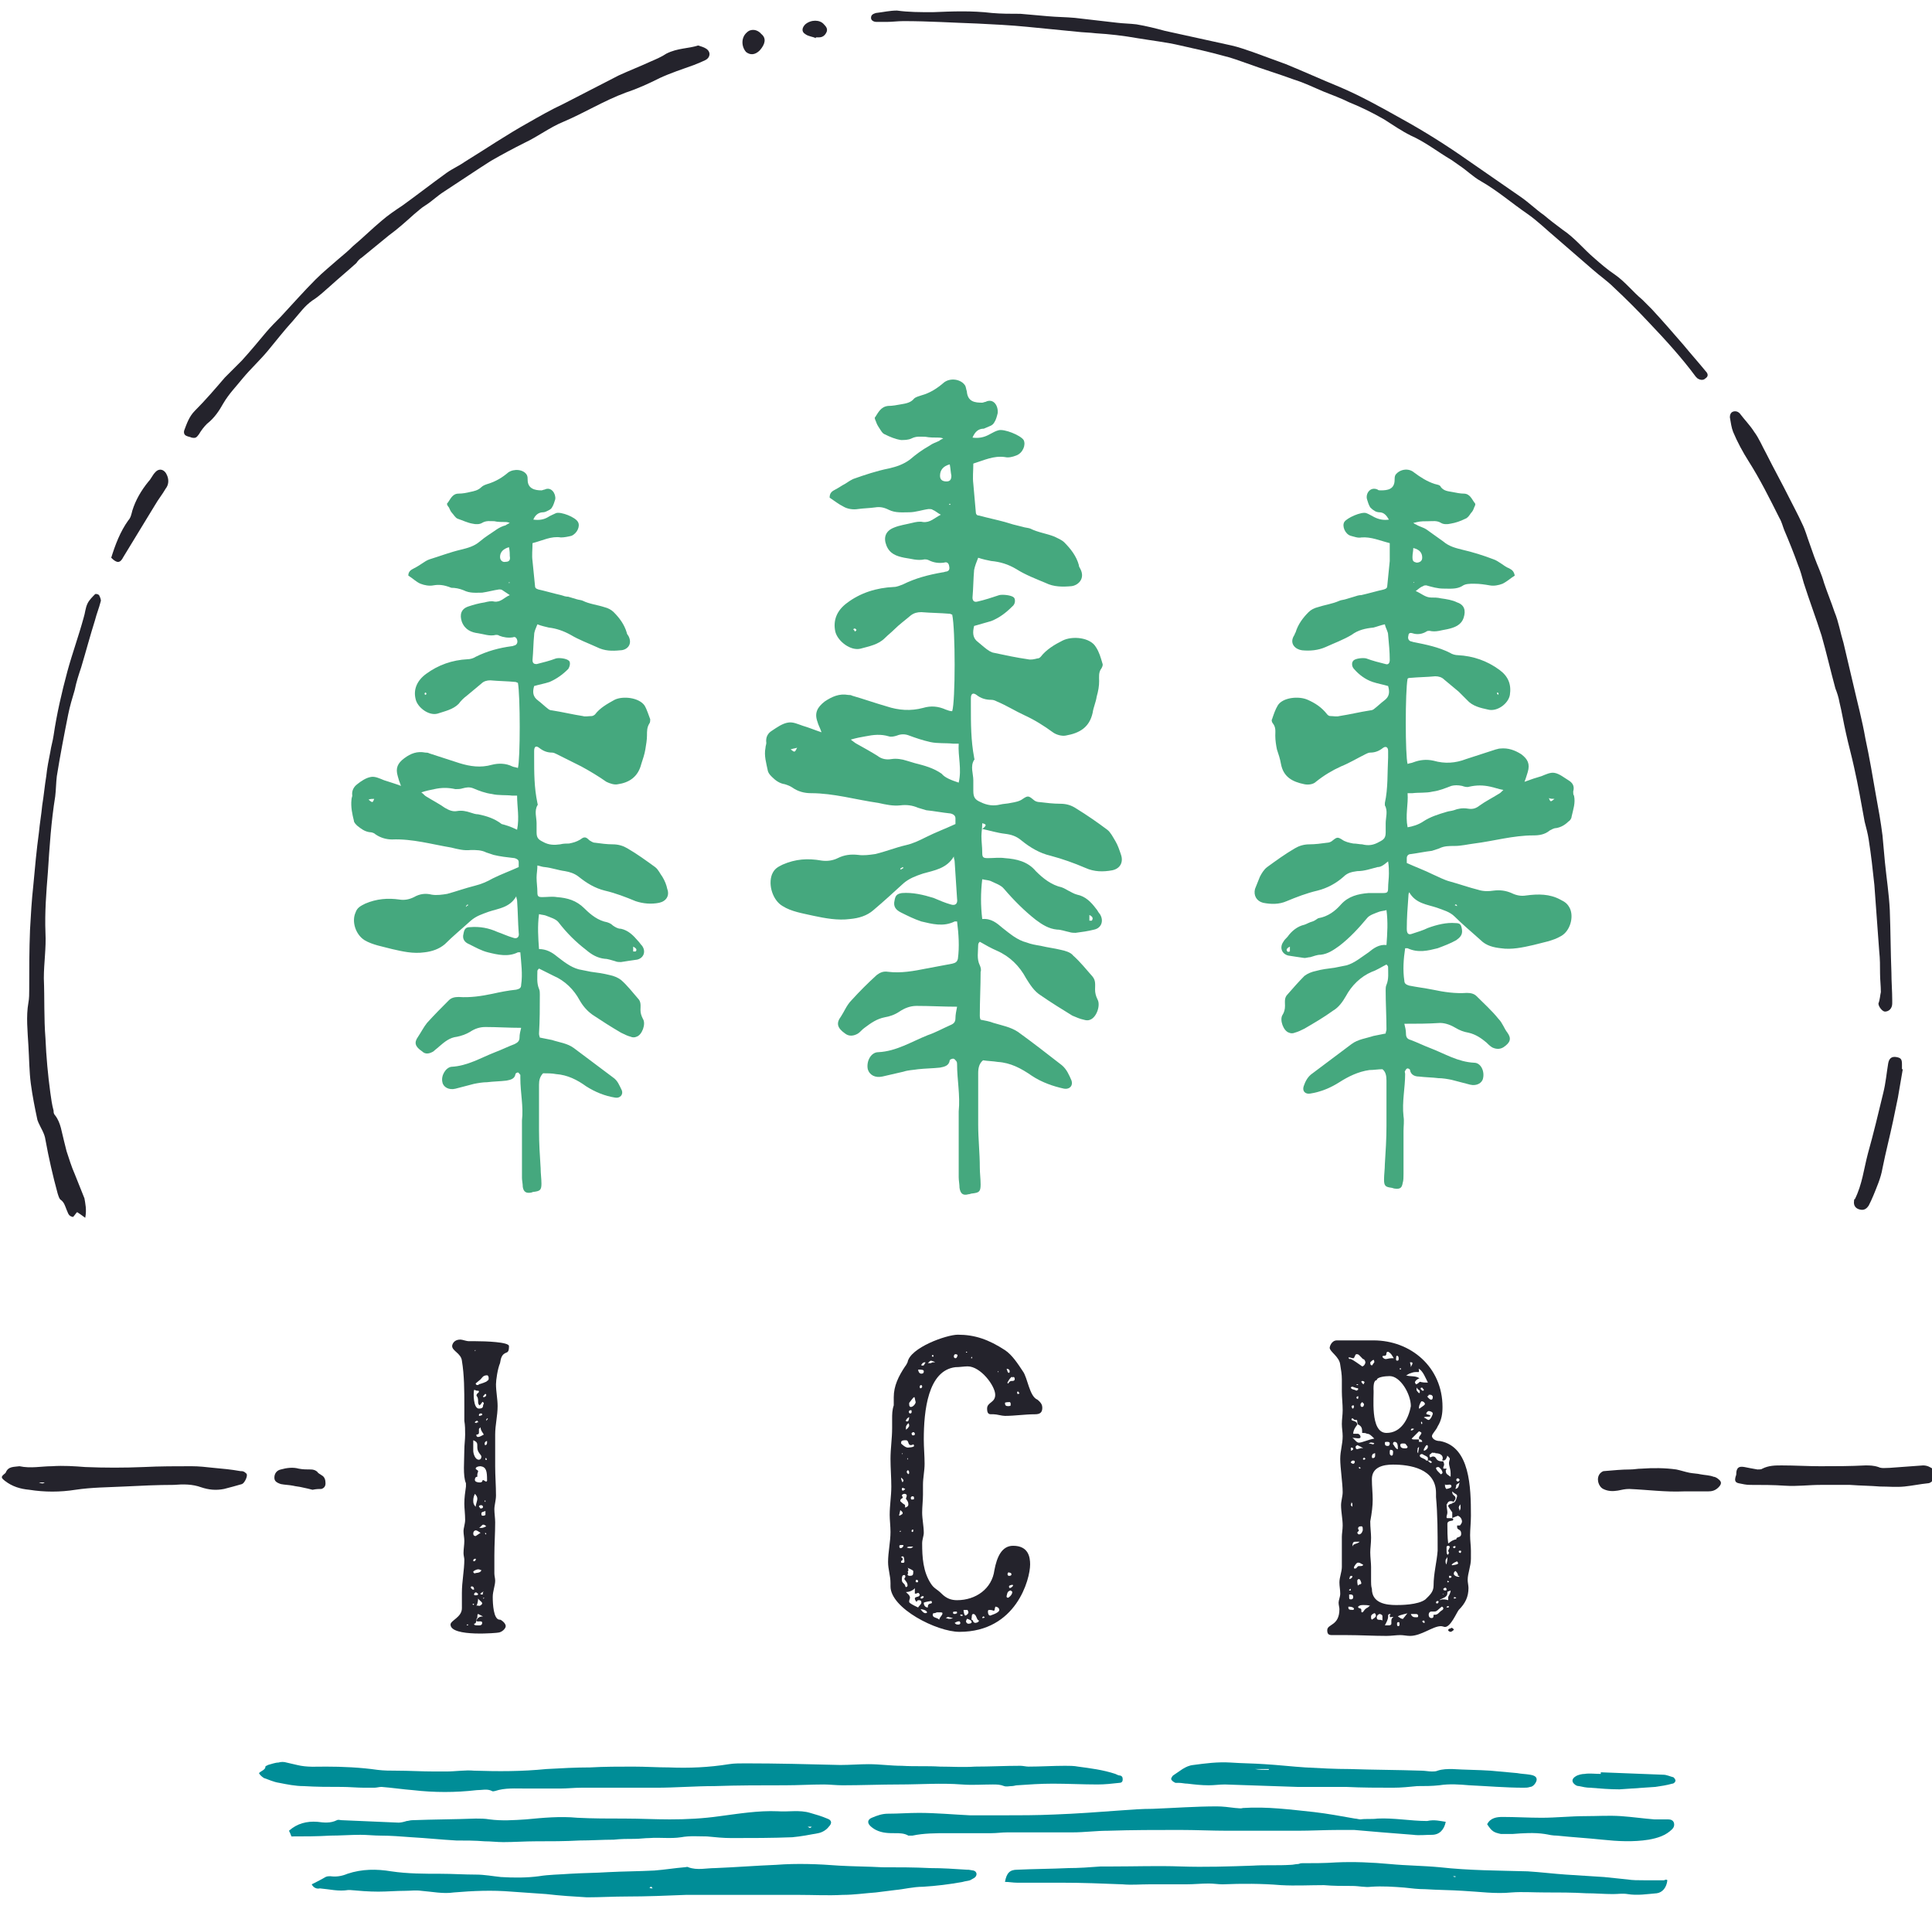<?xml version="1.0" encoding="utf-8"?>
<!-- Generator: Adobe Illustrator 21.0.0, SVG Export Plug-In . SVG Version: 6.00 Build 0)  -->
<svg version="1.1" id="Layer_1" xmlns="http://www.w3.org/2000/svg" xmlns:xlink="http://www.w3.org/1999/xlink" x="0px" y="0px"
	 viewBox="0 0 238 236" style="enable-background:new 0 0 238 236;" xml:space="preserve">
<style type="text/css">
	.st0{fill:#45A87E;}
	.st1{fill:#008D97;}
	.st2{fill:#24232C;}
</style>
<g>
	<path class="st0" d="M121,101.4c0,0.6-0.1,1.1-0.1,1.6c0,0.7,0.1,1.3,0.1,2c0,0.6,0.1,0.7,0.7,0.7c0.7,0,1.4-0.1,2.1,0
		c1.4,0.1,2.8,0.4,3.8,1.6c0.9,0.9,1.9,1.7,3.2,2c0.3,0.1,0.6,0.3,0.8,0.4c0.4,0.2,0.7,0.4,1.1,0.5c1,0.2,1.7,0.9,2.3,1.7
		c0.2,0.2,0.3,0.5,0.5,0.7c0.5,0.8,0.2,1.7-0.7,1.9c-0.8,0.2-1.5,0.3-2.3,0.4c-0.2,0-0.5,0-0.8-0.1c-0.5-0.1-1-0.3-1.5-0.3
		c-1-0.1-1.8-0.6-2.6-1.2c-1.4-1.1-2.7-2.4-3.9-3.8c-0.4-0.5-1.1-0.7-1.7-1c-0.3-0.1-0.6-0.1-1-0.2c-0.2,1.7-0.2,3.2,0,4.9
		c1.1-0.1,1.8,0.5,2.5,1.1c0.9,0.7,1.8,1.5,3,1.8c0.5,0.2,1.1,0.3,1.7,0.4c0.8,0.2,1.7,0.3,2.5,0.5c0.5,0.1,1.2,0.3,1.5,0.7
		c0.9,0.8,1.6,1.7,2.4,2.6c0.4,0.5,0.3,1,0.3,1.6c0,0.4,0.1,0.8,0.3,1.2c0.4,0.7-0.1,2.2-0.9,2.5c-0.2,0.1-0.5,0.1-0.8,0
		c-0.5-0.1-0.9-0.3-1.4-0.5c-1.3-0.8-2.6-1.6-3.9-2.5c-0.8-0.5-1.3-1.3-1.8-2.1c-0.8-1.5-2-2.7-3.6-3.4c-0.7-0.3-1.4-0.7-2.1-1.1
		c-0.1,0.1-0.2,0.2-0.2,0.4c0,0.8-0.2,1.7,0.2,2.5c0.1,0.2,0.2,0.6,0.1,0.8c0,1.8-0.1,3.6-0.1,5.4c0,0.1,0,0.3,0.1,0.5
		c0.5,0.1,1.1,0.2,1.6,0.4c1,0.3,2.1,0.5,3,1.1c1.8,1.3,3.6,2.7,5.4,4.1c0.6,0.5,0.9,1.2,1.2,1.9c0.2,0.6-0.2,1.1-0.9,1
		c-1.4-0.3-2.8-0.8-4-1.6c-1.3-0.9-2.6-1.6-4.2-1.7c-0.6-0.1-1.2-0.1-1.8-0.2c-0.5,0.4-0.6,1-0.6,1.6c0,2.1,0,4.2,0,6.3
		c0,1.8,0.2,3.5,0.2,5.3c0,0.7,0.1,1.4,0.1,2.1c0,0.9-0.2,1-1,1.1c-0.2,0-0.3,0.1-0.5,0.1c-0.7,0.2-1-0.1-1.1-0.8
		c0-0.4-0.1-0.9-0.1-1.3c0-2,0-4,0-6c0-0.7,0-1.4,0-2.1c0.2-2-0.2-3.9-0.2-5.8c0-0.1,0-0.3-0.1-0.4c-0.1-0.1-0.2-0.3-0.4-0.3
		c-0.1,0-0.4,0.1-0.4,0.2c-0.1,0.7-0.7,0.8-1.2,0.9c-0.9,0.1-1.8,0.1-2.7,0.2c-0.6,0.1-1.2,0.1-1.8,0.3c-0.9,0.2-1.7,0.4-2.6,0.6
		c-0.9,0.2-1.6-0.2-1.8-0.9c-0.2-1,0.4-2.1,1.3-2.1c2.2-0.1,4.1-1.3,6.1-2.1c0.9-0.3,1.8-0.8,2.7-1.2c0.5-0.2,0.7-0.4,0.7-0.9
		c0-0.4,0.1-0.9,0.2-1.4c-1.7,0-3.3-0.1-5-0.1c-0.8,0-1.5,0.3-2.1,0.7c-0.6,0.4-1.2,0.6-1.8,0.7c-1,0.2-1.7,0.7-2.5,1.3
		c-0.3,0.2-0.5,0.5-0.8,0.7c-0.5,0.3-1.1,0.4-1.6,0c-1-0.7-1.1-1.3-0.5-2.1c0.4-0.6,0.7-1.4,1.3-2c1-1.1,2-2.1,3.1-3.1
		c0.4-0.3,0.8-0.5,1.4-0.4c1.6,0.2,3.2-0.1,4.7-0.4c1.1-0.2,2.1-0.4,3.2-0.6c0.4-0.1,0.6-0.2,0.7-0.6c0.2-1.5,0.1-3-0.1-4.6
		c-0.1,0-0.2,0-0.3,0c-1.4,0.7-2.8,0.3-4.1,0c-0.9-0.3-1.7-0.7-2.5-1.1c-0.6-0.3-1-0.7-0.8-1.5c0.1-0.6,0.3-0.8,0.9-0.9
		c1.3-0.1,2.6,0.2,3.9,0.6c0.7,0.3,1.4,0.6,2.1,0.8c0.6,0.2,0.9-0.1,0.8-0.7c-0.1-1.5-0.2-3-0.3-4.6c0-0.2-0.1-0.3-0.1-0.6
		c-0.9,1.5-2.4,1.7-3.8,2.1c-0.9,0.3-1.7,0.6-2.4,1.2c-1.2,1.1-2.4,2.2-3.7,3.3c-0.8,0.7-1.8,1-2.9,1.1c-1.5,0.2-3.1-0.1-4.5-0.4
		c-1.3-0.3-2.7-0.5-3.8-1.2c-1.2-0.7-1.8-2.6-1.3-3.9c0.3-0.7,0.7-0.9,1.3-1.2c1.6-0.7,3.1-0.8,4.8-0.5c0.7,0.1,1.4,0,2-0.3
		c0.8-0.4,1.6-0.5,2.5-0.4c0.7,0.1,1.4,0,2.1-0.1c1.3-0.3,2.5-0.8,3.8-1.1c0.9-0.2,1.7-0.6,2.5-1c1.2-0.6,2.3-1,3.6-1.6
		c0-0.2,0-0.5,0-0.7c0-0.3-0.2-0.5-0.6-0.6c-1-0.1-2-0.3-3-0.4c-0.3-0.1-0.7-0.2-1-0.3c-0.7-0.3-1.4-0.4-2.2-0.3
		c-0.9,0.1-1.8-0.1-2.7-0.3c-2.8-0.4-5.5-1.2-8.3-1.2c-0.8,0-1.6-0.2-2.3-0.7c-0.3-0.2-0.6-0.3-0.9-0.4c-0.7-0.1-1.2-0.5-1.6-0.9
		c-0.2-0.2-0.4-0.4-0.5-0.7c-0.2-1-0.5-1.9-0.3-2.9c0-0.2,0.1-0.4,0.1-0.6c-0.1-0.7,0.2-1.2,0.7-1.5c0.6-0.4,1.3-0.9,2-1
		c0.6-0.1,1.2,0.2,1.8,0.4c0.7,0.2,1.4,0.5,2.3,0.8c-0.2-0.6-0.4-0.9-0.5-1.3c-0.4-1.1,0-1.8,0.9-2.5c0.9-0.6,1.8-1,2.9-0.8
		c0.2,0,0.3,0,0.5,0.1c1.4,0.4,2.8,0.9,4.2,1.3c1.5,0.5,3,0.6,4.5,0.2c1-0.3,1.9-0.2,2.8,0.2c0.3,0.1,0.5,0.2,0.8,0.2
		c0.4-1.2,0.4-10.1,0-11.9c-0.1,0-0.2-0.1-0.3-0.1c-1.2-0.1-2.3-0.1-3.5-0.2c-0.5,0-0.9,0.1-1.3,0.4c-0.7,0.6-1.4,1.1-2,1.7
		c-0.4,0.4-0.8,0.7-1.2,1.1c-0.8,0.8-1.9,1-3,1.3c-1.2,0.3-2.8-0.9-3.1-2.1c-0.3-1.4,0.2-2.6,1.4-3.5c1.7-1.3,3.7-1.9,5.8-2
		c0.4,0,0.8-0.2,1.1-0.3c1.6-0.8,3.2-1.2,4.9-1.5c0.2,0,0.3-0.1,0.5-0.1c0.4-0.1,0.4-0.4,0.3-0.8c-0.1-0.3-0.3-0.4-0.6-0.3
		c-0.7,0.1-1.3,0-1.9-0.3c-0.2-0.1-0.4-0.1-0.5-0.1c-0.9,0.2-1.7-0.1-2.5-0.2c-1-0.2-1.8-0.5-2.2-1.5c-0.4-1-0.1-1.8,0.9-2.2
		c0.7-0.3,1.5-0.4,2.3-0.6c0.4-0.1,0.9-0.2,1.3-0.1c0.9,0.1,1.4-0.5,2.2-0.9c-0.4-0.2-0.7-0.5-1-0.6c-0.1-0.1-0.3-0.1-0.5-0.1
		c-0.8,0.1-1.6,0.4-2.4,0.4c-0.8,0-1.7,0.1-2.5-0.3c-0.6-0.3-1.1-0.4-1.7-0.3c-0.7,0.1-1.4,0.1-2.1,0.2c-0.6,0.1-1.3,0-1.8-0.3
		c-0.6-0.3-1.1-0.7-1.7-1.1c0-0.6,0.3-0.8,0.7-1c0.4-0.2,0.8-0.5,1.2-0.7c0.3-0.2,0.6-0.4,1-0.6c1.4-0.5,2.9-1,4.4-1.3
		c0.9-0.2,1.8-0.5,2.6-1.1c0.7-0.6,1.5-1.2,2.4-1.7c0.4-0.3,0.8-0.4,1.2-0.6c0.1-0.1,0.3-0.2,0.5-0.3c-0.3-0.1-0.5-0.1-0.6-0.1
		c-0.5,0-1.1,0-1.6-0.1c-0.6,0-1.1-0.1-1.7,0.2c-0.4,0.2-0.9,0.2-1.3,0.2c-0.7-0.1-1.4-0.4-2-0.7c-0.3-0.1-0.5-0.5-0.7-0.8
		c-0.2-0.3-0.3-0.5-0.4-0.8c-0.1-0.2-0.2-0.5-0.1-0.5c0.4-0.6,0.7-1.3,1.6-1.4c0.5,0,1.1-0.1,1.6-0.2c0.6-0.1,1.2-0.2,1.6-0.7
		c0.2-0.2,0.6-0.3,0.9-0.4c1.1-0.3,2-0.9,2.8-1.6c0.8-0.6,2.1-0.4,2.6,0.4c0.1,0.2,0.1,0.4,0.2,0.7c0.1,1.3,1,1.4,1.9,1.4
		c0.1,0,0.3-0.1,0.4-0.1c1-0.5,1.6,0.5,1.5,1.4c-0.1,0.4-0.2,0.8-0.4,1.1c-0.1,0.2-0.3,0.4-0.6,0.5c-0.2,0.1-0.5,0.2-0.7,0.3
		c-0.7,0-1.1,0.4-1.4,1.1c0.7,0.1,1.4,0,2.1-0.4c0.4-0.2,0.7-0.4,1.1-0.5c0.7-0.2,2.7,0.6,3.1,1.2c0.3,0.6-0.1,1.6-0.9,1.9
		c-0.5,0.2-1,0.3-1.4,0.2c-1.4-0.2-2.6,0.4-3.9,0.8c0,0.9-0.1,1.7,0,2.5c0.1,1.1,0.2,2.2,0.3,3.4c0,0.3,0.1,0.5,0.4,0.5
		c1.1,0.3,2.1,0.5,3.2,0.8c0.3,0.1,0.7,0.2,1,0.3c0.4,0.1,0.8,0.2,1.2,0.3c0.3,0.1,0.6,0.1,0.9,0.2c1,0.5,2,0.6,3,1
		c0.4,0.2,0.9,0.4,1.2,0.7c0.8,0.8,1.5,1.7,1.8,2.8c0,0.2,0.1,0.3,0.2,0.5c0.6,1.2-0.3,2-1.1,2.1c-1.1,0.1-2.2,0.1-3.2-0.4
		c-1.2-0.5-2.5-1-3.6-1.7c-1-0.6-2-0.9-3.1-1c-0.5-0.1-1-0.2-1.6-0.4c-0.2,0.5-0.4,1-0.5,1.5c-0.1,1.1-0.1,2.3-0.2,3.4
		c0,0.4,0.2,0.6,0.6,0.5c0.9-0.2,1.8-0.5,2.7-0.8c0.4-0.1,1.5,0,1.8,0.3c0.2,0.2,0.2,0.8-0.2,1.1c-0.8,0.8-1.6,1.4-2.6,1.8
		c-0.7,0.2-1.4,0.4-2.1,0.6c-0.2,0.8-0.2,1.5,0.5,2c0.5,0.4,0.9,0.8,1.4,1.1c0.2,0.1,0.4,0.2,0.5,0.2c1.4,0.3,2.8,0.6,4.2,0.8
		c0.4,0.1,0.8,0,1.2-0.1c0.2,0,0.3-0.1,0.4-0.2c0.7-0.9,1.7-1.5,2.7-2c1.2-0.6,3.4-0.4,4.1,0.8c0.4,0.6,0.6,1.3,0.8,2
		c0.1,0.2,0,0.4-0.1,0.6c-0.4,0.5-0.3,1.1-0.3,1.6c0,0.6-0.1,1.2-0.3,1.9c-0.1,0.7-0.4,1.3-0.5,2c-0.4,1.8-1.6,2.5-3.3,2.8
		c-0.5,0.1-1.2-0.1-1.6-0.4c-1.1-0.8-2.2-1.5-3.5-2.1c-1.1-0.5-2.2-1.2-3.4-1.7c-0.2-0.1-0.4-0.2-0.7-0.2c-0.7,0-1.3-0.2-1.8-0.6
		c-0.4-0.3-0.7-0.2-0.7,0.4c0,0.3,0,0.6,0,1c0,2.1,0,4.2,0.4,6.3c0,0.1,0.1,0.3,0,0.3c-0.5,0.8-0.1,1.7-0.1,2.5c0,0.4,0,0.9,0,1.3
		c0,0.8,0.2,1.1,0.9,1.4c0.8,0.4,1.6,0.5,2.4,0.3c0.4-0.1,0.9-0.1,1.3-0.2c0.6-0.1,1.1-0.2,1.5-0.5c0.6-0.4,0.7-0.4,1.3,0.1
		c0.2,0.2,0.5,0.3,0.8,0.3c0.8,0.1,1.7,0.2,2.5,0.2c0.8,0,1.4,0.2,2,0.6c1.3,0.8,2.6,1.7,3.8,2.6c0.4,0.3,0.7,0.9,1,1.4
		c0.3,0.5,0.5,1.1,0.7,1.7c0.3,0.9-0.1,1.7-1.1,1.9c-1.1,0.2-2.2,0.2-3.3-0.3c-1.4-0.6-2.8-1.1-4.3-1.5c-1.3-0.3-2.5-1-3.6-1.9
		c-0.6-0.5-1.2-0.7-2-0.8c-0.9-0.1-1.9-0.4-2.8-0.6C121.7,101.6,121.4,101.5,121,101.4z M118.1,96.4c0.4-1.7-0.1-3.2,0-4.8
		c-0.3,0-0.5,0-0.7,0c-0.9-0.1-1.9,0-2.8-0.2c-0.9-0.2-1.8-0.5-2.6-0.8c-0.5-0.2-1-0.2-1.5,0c-0.3,0.1-0.7,0.2-1,0.1
		c-1-0.3-1.9-0.2-2.9,0c-0.6,0.1-1.1,0.2-1.8,0.4c0.3,0.2,0.5,0.4,0.7,0.5c0.9,0.5,1.8,1,2.6,1.5c0.5,0.4,1.1,0.5,1.7,0.4
		c0.6-0.1,1.3,0,1.9,0.2c0.3,0.1,0.7,0.2,1,0.3c1.2,0.3,2.3,0.6,3.3,1.3C116.4,95.8,117.2,96.1,118.1,96.4z M117,57.2
		c-0.8,0.2-1.2,0.7-1.2,1.4c0,0.5,0.3,0.7,0.8,0.7c0.4,0,0.6-0.2,0.6-0.7C117.1,58.1,117.1,57.7,117,57.2z M97.4,92.3
		c0.5,0.4,0.5,0.4,0.8-0.2C97.9,92.2,97.7,92.2,97.4,92.3z M134.2,112.7c0,0.3,0,0.5,0,0.7c0.1,0,0.2,0,0.3,0
		C134.7,113.1,134.6,112.9,134.2,112.7z M116.9,62.1c0,0,0.1,0.1,0.1,0.1c0,0,0.1-0.1,0.1-0.1C117.1,62.1,117,62,116.9,62.1
		C116.9,62.1,116.9,62.1,116.9,62.1z M111.3,106.9c0,0-0.1-0.1-0.1-0.1c-0.1,0.1-0.2,0.1-0.3,0.2c0,0,0,0.1,0.1,0.1
		C111.1,107,111.2,107,111.3,106.9z M105.3,77.8c0.1-0.1,0.2-0.1,0.2-0.2c0-0.1-0.1-0.1-0.2-0.2c0,0-0.2,0.1-0.2,0.1
		C105.2,77.6,105.3,77.7,105.3,77.8z"/>
	<path class="st0" d="M169.7,106.8c-0.8,0.2-1.6,0.5-2.5,0.5c-0.7,0.1-1.2,0.2-1.7,0.7c-0.9,0.8-2,1.4-3.2,1.7
		c-1.3,0.3-2.6,0.8-3.8,1.3c-0.9,0.4-1.9,0.4-2.9,0.2c-0.8-0.2-1.2-0.9-1-1.7c0.2-0.5,0.4-1,0.6-1.5c0.2-0.4,0.5-0.9,0.9-1.2
		c1.1-0.8,2.2-1.6,3.4-2.3c0.5-0.3,1.1-0.5,1.8-0.5c0.7,0,1.5-0.1,2.2-0.2c0.2,0,0.5-0.1,0.7-0.3c0.5-0.4,0.6-0.4,1.1-0.1
		c0.4,0.3,0.9,0.4,1.4,0.5c0.4,0,0.8,0.1,1.1,0.1c0.8,0.2,1.4,0.1,2.1-0.3c0.6-0.3,0.8-0.5,0.8-1.2c0-0.4,0-0.8,0-1.1
		c0-0.7,0.3-1.5-0.1-2.2c0-0.1,0-0.2,0-0.3c0.4-1.8,0.3-3.7,0.4-5.6c0-0.3,0-0.6,0-0.8c0-0.5-0.3-0.6-0.6-0.4
		c-0.5,0.4-1,0.6-1.6,0.6c-0.2,0-0.4,0.1-0.6,0.2c-1,0.5-2,1.1-3,1.5c-1.1,0.5-2.1,1.1-3.1,1.9c-0.3,0.3-0.9,0.4-1.4,0.3
		c-1.5-0.3-2.6-0.9-2.9-2.5c-0.1-0.6-0.3-1.2-0.5-1.8c-0.1-0.5-0.2-1.1-0.2-1.7c0-0.5,0.1-1-0.3-1.5c-0.1-0.1-0.2-0.4-0.1-0.5
		c0.2-0.6,0.4-1.2,0.7-1.7c0.6-1,2.6-1.2,3.7-0.7c0.9,0.4,1.7,0.9,2.4,1.8c0.1,0.1,0.2,0.2,0.4,0.2c0.4,0,0.7,0.1,1.1,0
		c1.3-0.2,2.5-0.5,3.8-0.7c0.2,0,0.4-0.1,0.5-0.2c0.4-0.3,0.8-0.7,1.2-1c0.7-0.5,0.7-1.1,0.5-1.8c-0.7-0.2-1.3-0.3-1.9-0.5
		c-0.9-0.3-1.7-0.9-2.3-1.6c-0.3-0.3-0.3-0.8-0.1-1c0.2-0.3,1.2-0.4,1.6-0.3c0.8,0.3,1.6,0.5,2.4,0.7c0.3,0.1,0.5-0.1,0.5-0.5
		c0-1-0.1-2-0.2-3.1c0-0.4-0.3-0.8-0.4-1.3c-0.5,0.1-1,0.3-1.4,0.4c-1,0.1-1.9,0.3-2.7,0.9c-1,0.6-2.1,1-3.2,1.5
		c-0.9,0.4-1.9,0.5-2.9,0.4c-0.8-0.1-1.6-0.8-1-1.8c0.1-0.1,0.1-0.3,0.2-0.4c0.3-1,0.9-1.8,1.6-2.5c0.3-0.3,0.7-0.5,1.1-0.6
		c0.9-0.3,1.8-0.4,2.7-0.8c0.2-0.1,0.5-0.1,0.8-0.2c0.3-0.1,0.7-0.2,1-0.3c0.3-0.1,0.6-0.2,0.9-0.2c0.9-0.2,1.9-0.5,2.8-0.7
		c0.3-0.1,0.4-0.2,0.4-0.5c0.1-1,0.2-2,0.3-3c0-0.7,0-1.5,0-2.2c-1.2-0.3-2.3-0.8-3.5-0.7c-0.4,0.1-0.9-0.1-1.3-0.2
		c-0.7-0.2-1.1-1.2-0.8-1.7c0.3-0.5,2.1-1.3,2.7-1.1c0.3,0.1,0.6,0.3,1,0.5c0.6,0.3,1.2,0.4,1.8,0.3c-0.3-0.5-0.6-0.9-1.2-0.9
		c-0.2,0-0.5-0.1-0.6-0.2c-0.2-0.1-0.4-0.3-0.5-0.4c-0.2-0.3-0.3-0.7-0.4-1c-0.2-0.7,0.4-1.6,1.3-1.2c0.1,0.1,0.2,0.1,0.4,0.1
		c0.8,0,1.7-0.1,1.7-1.3c0-0.2,0-0.4,0.1-0.6c0.5-0.7,1.6-0.9,2.3-0.3c0.8,0.6,1.6,1.1,2.5,1.4c0.3,0.1,0.7,0.1,0.8,0.4
		c0.4,0.5,0.9,0.5,1.4,0.6c0.5,0.1,1,0.2,1.4,0.2c0.8,0,1,0.7,1.4,1.2c0.1,0.1,0,0.3-0.1,0.5c-0.1,0.3-0.2,0.5-0.4,0.7
		c-0.2,0.3-0.4,0.6-0.7,0.7c-0.6,0.3-1.2,0.5-1.8,0.6c-0.4,0.1-0.9,0.1-1.2-0.1c-0.5-0.3-1-0.2-1.5-0.2c-0.5,0-1,0-1.4,0.1
		c-0.1,0-0.3,0.1-0.5,0.1c0.2,0.2,0.4,0.2,0.5,0.3c0.4,0.2,0.8,0.3,1.1,0.5c0.7,0.5,1.4,1,2.1,1.5c0.7,0.6,1.5,0.8,2.3,1
		c1.3,0.3,2.6,0.7,3.9,1.2c0.3,0.1,0.6,0.3,0.9,0.5c0.3,0.2,0.7,0.5,1,0.6c0.4,0.2,0.6,0.4,0.7,0.9c-0.5,0.3-0.9,0.7-1.5,1
		c-0.5,0.2-1.1,0.3-1.6,0.2c-0.6-0.1-1.2-0.2-1.9-0.2c-0.6,0-1.1,0-1.5,0.3c-0.7,0.4-1.5,0.3-2.3,0.3c-0.7,0-1.4-0.2-2.1-0.4
		c-0.1,0-0.3,0-0.4,0.1c-0.3,0.1-0.5,0.3-0.9,0.6c0.7,0.3,1.2,0.8,1.9,0.8c0.4,0,0.8,0,1.2,0.1c0.7,0.1,1.4,0.2,2,0.5
		c0.9,0.3,1.1,1,0.8,1.9c-0.3,0.9-1.1,1.2-2,1.4c-0.7,0.1-1.4,0.4-2.2,0.2c-0.1,0-0.3,0-0.4,0.1c-0.5,0.3-1.1,0.4-1.7,0.2
		c-0.3-0.1-0.5,0-0.5,0.3c-0.1,0.3,0,0.6,0.3,0.7c0.1,0,0.3,0.1,0.4,0.1c1.5,0.3,3,0.6,4.4,1.3c0.3,0.2,0.7,0.3,1,0.3
		c1.9,0.1,3.6,0.7,5.1,1.8c1.1,0.8,1.5,1.8,1.3,3.1c-0.2,1.1-1.6,2.1-2.7,1.8c-0.9-0.2-1.9-0.4-2.6-1.2c-0.3-0.3-0.7-0.7-1-1
		c-0.6-0.5-1.2-1-1.8-1.5c-0.3-0.3-0.7-0.4-1.1-0.4c-1,0.1-2,0.1-3.1,0.2c-0.1,0-0.2,0-0.3,0.1c-0.3,1.5-0.3,9.5,0,10.5
		c0.2-0.1,0.5-0.1,0.7-0.2c0.8-0.3,1.6-0.4,2.5-0.2c1.4,0.4,2.7,0.3,4-0.2c1.2-0.4,2.5-0.8,3.7-1.2c0.1,0,0.3-0.1,0.5-0.1
		c1-0.1,1.8,0.2,2.6,0.7c0.8,0.6,1.1,1.2,0.8,2.2c-0.1,0.3-0.2,0.7-0.4,1.2c0.8-0.3,1.4-0.5,2.1-0.7c0.5-0.2,1.1-0.5,1.6-0.4
		c0.6,0.1,1.2,0.6,1.7,0.9c0.5,0.3,0.8,0.7,0.6,1.4c0,0.2,0,0.4,0.1,0.5c0.2,0.9-0.1,1.7-0.3,2.6c0,0.2-0.2,0.5-0.4,0.6
		c-0.4,0.4-0.9,0.7-1.5,0.8c-0.3,0-0.6,0.2-0.8,0.3c-0.6,0.5-1.3,0.6-2,0.6c-2.5,0-4.9,0.7-7.3,1c-0.8,0.1-1.6,0.3-2.4,0.3
		c-0.7,0-1.3,0-1.9,0.3c-0.3,0.1-0.6,0.2-0.9,0.3c-0.9,0.1-1.8,0.3-2.6,0.4c-0.3,0-0.5,0.2-0.5,0.5c0,0.2,0,0.4,0,0.6
		c1.1,0.5,2.2,0.9,3.2,1.4c0.7,0.3,1.4,0.7,2.2,0.9c1.1,0.3,2.2,0.7,3.4,1c0.6,0.2,1.3,0.2,1.9,0.1c0.8-0.1,1.5,0,2.2,0.3
		c0.6,0.3,1.2,0.4,1.8,0.3c1.5-0.2,2.9-0.2,4.2,0.5c0.6,0.3,0.9,0.5,1.2,1.1c0.5,1.1,0,2.8-1.1,3.4c-1,0.6-2.3,0.8-3.4,1.1
		c-1.3,0.3-2.7,0.6-4,0.4c-0.9-0.1-1.8-0.3-2.5-1c-1.1-1-2.2-1.9-3.2-2.9c-0.6-0.6-1.4-0.8-2.2-1.1c-1.2-0.4-2.6-0.5-3.4-1.9
		c-0.1,0.2-0.1,0.4-0.1,0.5c-0.1,1.3-0.2,2.7-0.2,4c0,0.6,0.2,0.8,0.7,0.6c0.6-0.2,1.3-0.4,1.9-0.7c1.1-0.4,2.3-0.7,3.4-0.6
		c0.6,0,0.7,0.2,0.8,0.8c0.1,0.7-0.3,1-0.7,1.3c-0.7,0.4-1.5,0.7-2.3,1c-1.2,0.3-2.4,0.6-3.7,0c-0.1,0-0.1,0-0.3,0
		c-0.2,1.3-0.3,2.7-0.1,4c0,0.4,0.3,0.5,0.6,0.6c1,0.2,1.9,0.3,2.9,0.5c1.4,0.3,2.8,0.5,4.2,0.4c0.5,0,0.9,0.1,1.2,0.4
		c0.9,0.9,1.9,1.8,2.7,2.8c0.5,0.5,0.7,1.2,1.1,1.7c0.5,0.7,0.4,1.2-0.5,1.8c-0.5,0.3-1,0.2-1.4,0c-0.3-0.2-0.5-0.4-0.7-0.6
		c-0.6-0.5-1.3-1-2.2-1.2c-0.6-0.1-1.1-0.3-1.6-0.6c-0.5-0.3-1.2-0.6-1.9-0.6c-1.5,0.1-2.9,0.1-4.4,0.1c0.1,0.4,0.2,0.8,0.2,1.2
		c0,0.5,0.2,0.7,0.6,0.8c0.8,0.3,1.6,0.7,2.4,1c1.8,0.7,3.4,1.7,5.4,1.8c0.8,0,1.3,1,1.1,1.9c-0.1,0.6-0.8,1-1.6,0.8
		c-0.8-0.2-1.5-0.4-2.3-0.6c-0.5-0.1-1.1-0.2-1.6-0.2c-0.8-0.1-1.6-0.1-2.4-0.2c-0.5,0-1-0.2-1.1-0.8c0-0.1-0.2-0.2-0.3-0.2
		c-0.1,0-0.2,0.1-0.3,0.3c-0.1,0.1,0,0.2,0,0.4c0,1.7-0.4,3.4-0.2,5.2c0.1,0.6,0,1.2,0,1.8c0,1.8,0,3.5,0,5.3c0,0.4,0,0.8-0.1,1.1
		c-0.1,0.6-0.3,0.8-1,0.7c-0.1,0-0.3-0.1-0.4-0.1c-0.7-0.1-0.9-0.2-0.9-1c0-0.6,0.1-1.3,0.1-1.9c0.1-1.6,0.2-3.1,0.2-4.7
		c0-1.9,0-3.7,0-5.6c0-0.6-0.1-1.1-0.5-1.4c-0.5,0-1.1,0.1-1.6,0.1c-1.4,0.2-2.6,0.8-3.7,1.5c-1.1,0.7-2.3,1.2-3.6,1.4
		c-0.6,0.1-1-0.3-0.8-0.9c0.2-0.6,0.5-1.2,1.1-1.6c1.6-1.2,3.2-2.4,4.8-3.6c0.8-0.6,1.8-0.7,2.7-1c0.5-0.1,1-0.2,1.5-0.3
		c0-0.2,0.1-0.3,0.1-0.5c0-1.6-0.1-3.2-0.1-4.8c0-0.2,0-0.5,0.1-0.7c0.3-0.7,0.2-1.5,0.2-2.2c0-0.1-0.1-0.2-0.2-0.3
		c-0.6,0.3-1.2,0.7-1.8,0.9c-1.4,0.6-2.5,1.7-3.2,3c-0.4,0.7-0.9,1.4-1.6,1.8c-1.1,0.8-2.3,1.5-3.5,2.2c-0.4,0.2-0.8,0.4-1.2,0.5
		c-0.2,0.1-0.5,0.1-0.7,0c-0.7-0.2-1.2-1.6-0.8-2.2c0.2-0.3,0.3-0.7,0.3-1.1c0-0.5-0.1-1,0.3-1.4c0.7-0.8,1.4-1.6,2.1-2.3
		c0.4-0.3,0.9-0.5,1.4-0.6c0.7-0.2,1.5-0.3,2.3-0.4c0.5-0.1,1-0.2,1.5-0.3c1-0.3,1.8-1,2.7-1.6c0.6-0.5,1.3-1,2.2-0.9
		c0.1-1.4,0.2-2.8,0-4.3c-0.3,0.1-0.6,0.1-0.9,0.2c-0.5,0.2-1.2,0.4-1.5,0.8c-1,1.2-2.1,2.4-3.4,3.4c-0.7,0.5-1.4,1-2.3,1.1
		c-0.5,0-0.9,0.2-1.3,0.3c-0.2,0-0.5,0.1-0.7,0.1c-0.7-0.1-1.4-0.2-2-0.3c-0.8-0.2-1.1-1-0.6-1.7c0.1-0.2,0.3-0.4,0.5-0.6
		c0.5-0.7,1.2-1.3,2.1-1.5c0.3-0.1,0.6-0.3,1-0.4c0.3-0.1,0.5-0.3,0.7-0.4c1.2-0.2,2.1-0.9,2.8-1.7c0.9-1,2.1-1.3,3.4-1.4
		c0.6,0,1.2,0,1.8,0c0.5,0,0.6-0.1,0.6-0.6c0-0.6,0.1-1.2,0.1-1.8c0-0.4,0-0.9-0.1-1.5C170.3,106.7,170,106.8,169.7,106.8z
		 M175.3,101.2c0.9-0.6,1.9-0.9,2.9-1.2c0.3-0.1,0.6-0.1,0.9-0.2c0.5-0.2,1.1-0.3,1.7-0.2c0.6,0.1,1,0,1.5-0.4
		c0.7-0.5,1.5-0.9,2.3-1.4c0.2-0.1,0.3-0.2,0.6-0.5c-0.6-0.1-1.1-0.3-1.6-0.4c-0.9-0.2-1.7-0.2-2.6,0c-0.3,0.1-0.6,0-0.9-0.1
		c-0.5-0.1-0.9-0.1-1.3,0c-0.8,0.3-1.5,0.6-2.3,0.7c-0.8,0.2-1.7,0.1-2.5,0.2c-0.2,0-0.3,0-0.6,0c0.1,1.4-0.3,2.7,0,4.2
		C174,101.8,174.7,101.6,175.3,101.2z M174,68.6c0,0.5,0.1,0.6,0.5,0.7c0.4,0,0.7-0.2,0.7-0.6c0-0.6-0.3-1-1.1-1.2
		C174.1,67.9,174,68.2,174,68.6z M190.8,98.3c0.2,0.5,0.2,0.5,0.7,0.1C191.2,98.4,191,98.4,190.8,98.3z M158.6,117.2
		c0,0.1,0.2,0,0.3,0c0-0.2,0-0.3,0-0.6C158.5,116.8,158.4,117,158.6,117.2z M174.2,71.7c0,0-0.1,0-0.1,0c0,0,0.1,0.1,0.1,0.1
		C174.2,71.8,174.2,71.8,174.2,71.7C174.2,71.8,174.2,71.7,174.2,71.7z M179.5,111.6C179.5,111.6,179.5,111.6,179.5,111.6
		c0-0.1-0.1-0.2-0.2-0.2c0,0-0.1,0.1-0.1,0.1C179.3,111.5,179.4,111.6,179.5,111.6z M184.6,85.4c0,0-0.1-0.1-0.1-0.1
		c-0.1,0-0.1,0.1-0.1,0.1c0,0,0.1,0.1,0.1,0.2C184.6,85.5,184.6,85.5,184.6,85.4z"/>
	<path class="st1" d="M31.9,218.4c0.3-0.3,0.8-0.4,0.8-0.8c0-0.1,0.2-0.1,0.3-0.2c0.4-0.1,0.9-0.3,1.3-0.3c0.3-0.1,0.7-0.1,1,0
		c0.4,0.1,0.9,0.2,1.3,0.3c1.2,0.3,2.4,0.2,3.5,0.2c2.1,0,4.3,0.1,6.4,0.4c0.8,0.1,1.6,0.1,2.3,0.1c1.6,0,3.1,0.1,4.7,0.1
		c0.5,0,1,0,1.5,0c1.1,0,2.3-0.2,3.4-0.1c3,0.1,5.9,0.1,8.9-0.2c1.8-0.1,3.6-0.2,5.4-0.2c1.8-0.1,3.5-0.1,5.3-0.1
		c1.5,0,3,0.1,4.4,0.1c2.5,0.1,4.9,0,7.4-0.4c0.6-0.1,1.3-0.1,2-0.1c3.9,0,7.8,0.1,11.7,0.2c1.2,0,2.4-0.1,3.5-0.1
		c1.4,0,2.7,0.2,4.1,0.2c1.6,0.1,3.1,0,4.7,0.1c1.4,0,2.9,0.1,4.3,0c1.9,0,3.7-0.1,5.6-0.1c0.3,0,0.7,0.1,1,0.1c1.5,0,3-0.1,4.5-0.1
		c0.5,0,1.1,0,1.6,0.1c1.5,0.2,3.1,0.4,4.6,0.9c0.2,0.1,0.4,0.2,0.6,0.2c0.3,0.1,0.3,0.3,0.3,0.5c0,0.3-0.2,0.4-0.4,0.4
		c-0.9,0.1-1.8,0.2-2.7,0.2c-1.8,0-3.7-0.1-5.5-0.1c-1.5,0-3,0.1-4.4,0.2c-0.2,0-0.4,0.1-0.7,0.1c-0.3,0-0.6,0.1-0.9,0
		c-0.5-0.2-0.9-0.2-1.4-0.2c-1.3,0-2.5,0.1-3.8,0c-2.6-0.2-5.1,0-7.7,0c-2.3,0-4.7,0.1-7,0.1c-0.8,0-1.6-0.1-2.3-0.1
		c-1.6,0-3.2,0.1-4.8,0.1c-2.9,0-5.8,0-8.7,0.1c-2.4,0-4.8,0.2-7.2,0.2c-3.1,0-6.1,0-9.2,0c-0.9,0-1.7,0.1-2.6,0.1
		c-1.4,0-2.8,0-4.2,0c-1.3,0-2.6-0.1-3.8,0.3c-0.1,0-0.3,0.1-0.4,0c-0.6-0.3-1.2-0.1-1.9-0.1c-2.6,0.3-5.2,0.3-7.8,0
		c-1.3-0.1-2.6-0.3-3.9-0.4c-0.3,0-0.6,0.1-0.9,0.1c-0.4,0-0.8,0-1.2,0c-0.9,0-1.9-0.1-2.8-0.1c-1.6,0-3.1,0-4.7-0.1
		c-1,0-2-0.2-3-0.4c-0.7-0.1-1.3-0.4-1.9-0.6C32.2,218.8,32,218.6,31.9,218.4z"/>
	<path class="st1" d="M38.4,232.1c0.6-0.3,1.2-0.6,1.7-0.9c0.2-0.1,0.4-0.1,0.6-0.1c0.7,0.1,1.4,0,2.1-0.3c1.8-0.6,3.6-0.6,5.4-0.3
		c2,0.3,4.1,0.3,6.1,0.3c1.4,0,2.9,0.1,4.3,0.1c1.1,0,2.1,0.2,3.1,0.3c1.6,0.1,3.2,0.1,4.7-0.1c1.2-0.2,2.5-0.2,3.8-0.3
		c1.6-0.1,3.2-0.1,4.7-0.2c1.9-0.1,3.8-0.1,5.7-0.2c1.3-0.1,2.5-0.3,3.7-0.4c0.2,0,0.4-0.1,0.5,0c1.1,0.4,2.2,0.1,3.3,0.1
		c2.5-0.1,5-0.3,7.5-0.4c2.6-0.2,5.2-0.1,7.8,0.1c1.7,0.1,3.5,0.1,5.3,0.2c2,0,3.9,0,5.9,0.1c1.5,0,3,0.1,4.5,0.2c0.1,0,0.1,0,0.2,0
		c0.4,0.1,0.9,0,1,0.5c0,0.5-0.5,0.6-0.8,0.8c-0.3,0.1-0.6,0.1-0.9,0.2c-1.6,0.3-3.3,0.5-4.9,0.6c-1.2,0-2.3,0.3-3.4,0.4
		c-0.8,0.1-1.6,0.2-2.4,0.3c-1.4,0.1-2.7,0.3-4.1,0.3c-1.8,0.1-3.6,0-5.4,0c-0.8,0-1.6,0-2.4,0c-2.5,0-5,0-7.5,0c-1.3,0-2.7,0-4,0
		c-2.4,0.1-4.9,0.2-7.3,0.2c-1.6,0-3.3,0.1-4.9,0.1c-1.7-0.1-3.3-0.2-5-0.4c-1.4-0.1-2.8-0.2-4.3-0.3c-2.4-0.2-4.7-0.1-7.1,0.1
		c-1.3,0.2-2.7-0.1-4-0.2c-0.7-0.1-1.3,0-2,0c-1.1,0-2.2,0.1-3.3,0.1c-1.2,0-2.4-0.1-3.5-0.2c-0.1,0-0.2,0-0.2,0
		c-1.2,0.2-2.3-0.1-3.5-0.2C39,232.7,38.6,232.5,38.4,232.1z M80.4,232.6c-0.1-0.1-0.1-0.2-0.2-0.2c-0.1,0-0.1,0.1-0.2,0.1
		C80.1,232.6,80.2,232.6,80.4,232.6z"/>
	<path class="st1" d="M205.4,231.6c-0.1,0.9-0.6,1.5-1.3,1.6c-1.2,0.1-2.4,0.3-3.6,0.1c-0.6-0.1-1.2,0-1.8,0c-1.1,0-2.2-0.1-3.3-0.1
		c-1.7-0.1-3.4-0.1-5.1-0.1c-1.4,0-2.8-0.1-4.1,0c-2,0.2-4-0.1-6-0.2c-1.5-0.1-3.1-0.1-4.6-0.2c-0.9,0-1.7-0.1-2.6-0.2
		c-1.3-0.1-2.7-0.2-4.1-0.1c-0.7,0.1-1.5-0.1-2.3-0.1c-1.2,0-2.4,0-3.5-0.1c-1.8,0-3.5,0.1-5.3,0c-2.4-0.2-4.8-0.2-7.2-0.1
		c-0.5,0-1.1-0.1-1.7-0.1c-0.9,0-1.9,0.1-2.8,0.1c-1.5,0-3.1,0-4.6,0c-1.1,0-2.1,0.1-3.2,0c-2.5-0.1-5-0.2-7.5-0.2
		c-0.3,0-0.6,0-0.8,0c-1.6,0-3.1,0-4.7,0c-0.5,0-1-0.1-1.5-0.1c0.2-1.1,0.6-1.5,1.5-1.5c2.1-0.1,4.2-0.1,6.3-0.2
		c1.3,0,2.7-0.1,4-0.2c0.5,0,0.9,0,1.4,0c2.8,0,5.7-0.1,8.5,0c2.9,0.1,5.9,0,8.8-0.1c1.6-0.1,3.1,0,4.7-0.1c0.3,0,0.6-0.1,0.9-0.1
		c0.1,0,0.3-0.1,0.4-0.1c1.4,0,2.9,0,4.3-0.1c2.2-0.1,4.4,0,6.6,0.2c2.1,0.2,4.1,0.2,6.2,0.4c3.6,0.4,7.2,0.4,10.8,0.5
		c1.6,0.1,3.2,0.3,4.7,0.4c1.6,0.1,3.1,0.2,4.7,0.3c1,0.1,1.9,0.2,2.9,0.3c0.6,0.1,1.3,0.1,2,0.1c0.8,0,1.7,0,2.5,0
		C205.2,231.5,205.3,231.5,205.4,231.6z M179,231.1C179,231.1,179,231.2,179,231.1c0.1,0.1,0.2,0.1,0.3,0.1c0,0,0-0.1,0-0.1
		C179.2,231.1,179.1,231.1,179,231.1z"/>
	<path class="st1" d="M178.1,224.4c-0.2,1-0.8,1.6-1.7,1.6c-0.8,0-1.6,0.1-2.3,0c-1.3-0.1-2.6-0.2-3.8-0.3c-1.2-0.1-2.3-0.2-3.5-0.3
		c-0.6,0-1.2,0-1.8,0c-1.7,0-3.5,0.1-5.2,0.1c-2.8,0-5.6,0-8.5,0c-2,0-4-0.1-6-0.1c-2.9,0-5.8,0-8.8,0.1c-1.5,0-2.9,0.2-4.4,0.2
		c-1.2,0-2.3,0-3.5,0c-0.1,0-0.3,0-0.4,0c-1.4,0-2.8,0-4.1,0c-0.7,0-1.3,0.1-2,0.1c-1.8,0-3.6,0-5.4,0c-1.4,0-2.9,0-4.3,0.3
		c-0.2,0-0.4,0-0.5,0c-0.5-0.3-1.1-0.3-1.6-0.3c-0.8,0-1.6,0-2.4-0.4c-0.2-0.1-0.5-0.3-0.7-0.5c-0.4-0.4-0.3-0.8,0.2-1
		c0.7-0.3,1.3-0.5,2-0.5c1.3,0,2.5-0.1,3.8-0.1c2.1,0,4.2,0.2,6.3,0.3c1.3,0,2.6,0,3.9,0c2.2,0,4.3,0,6.5-0.1
		c2.7-0.1,5.4-0.3,8.1-0.5c1.3-0.1,2.7-0.2,4-0.2c2.6-0.1,5.3-0.3,7.9-0.3c0.7,0,1.5,0.1,2.3,0.2c0.3,0,0.6,0.1,0.9,0
		c3-0.2,5.9,0.2,8.8,0.5c1.7,0.2,3.3,0.5,5,0.8c0.2,0,0.5,0.1,0.7,0.1c0.7-0.1,1.4,0,2.1-0.1c2-0.1,4.1,0.3,6.1,0.3
		C176.7,224.1,177.4,224.3,178.1,224.4z"/>
	<path class="st1" d="M35.9,226.2c-0.1-0.3-0.2-0.5-0.3-0.7c1-0.9,2.2-1.2,3.5-1.1c0.8,0.1,1.6,0.2,2.4-0.2c0.2-0.1,0.4,0,0.6,0
		c2.3,0.1,4.7,0.2,7,0.3c0.3,0,0.7-0.1,1-0.2c0.2,0,0.4-0.1,0.7-0.1c2.6-0.1,5.2-0.1,7.8-0.2c0.6,0,1.1,0,1.7,0.1
		c1.5,0.2,3,0.1,4.5,0c2.1-0.2,4.2-0.4,6.3-0.2C73,224,75,224,77,224c1.8,0,3.7,0.1,5.5,0.1c2.1,0,4.1-0.1,6.2-0.4
		c2.3-0.3,4.7-0.7,7.1-0.6c1.3,0.1,2.7-0.2,4,0.2c0.7,0.2,1.4,0.4,2.1,0.7c0.6,0.2,0.6,0.6,0.2,1c-0.3,0.4-0.8,0.7-1.3,0.8
		c-1.1,0.2-2.1,0.4-3.2,0.5c-2.5,0.1-5,0.1-7.5,0.1c-1,0-2-0.1-3-0.2c-1.1,0-2.1-0.1-3.2,0.1c-1.3,0.2-2.6,0-3.9,0.1
		c-0.6,0-1.2,0.1-1.8,0.1c-0.9,0-1.7,0-2.6,0.1c-1.4,0-2.8,0.1-4.2,0.1c-1.8,0.1-3.6,0.1-5.4,0.1c-1.3,0-2.7,0.1-4,0.1
		c-0.8,0-1.5-0.1-2.3-0.1c-1.2-0.1-2.4-0.1-3.5-0.1c-1.8-0.1-3.7-0.3-5.5-0.4c-1.3-0.1-2.6-0.2-3.8-0.2c-0.8,0-1.7-0.1-2.5-0.1
		c-1.2,0-2.5,0.1-3.7,0.1C39,226.2,37.5,226.2,35.9,226.2z M99.5,225c0.3,0.2,0.3,0.2,0.5,0C99.9,225,99.7,225,99.5,225z"/>
	<path class="st2" d="M114.9,1.5c2.4-0.1,4.8-0.2,7.3,0.1c1.1,0.1,2.3,0.1,3.5,0.1c1.2,0.1,2.3,0.2,3.4,0.3c1.1,0.1,2.2,0.1,3.3,0.2
		c1.7,0.2,3.5,0.4,5.2,0.6c0.8,0.1,1.6,0.1,2.4,0.2c1.2,0.2,2.4,0.5,3.5,0.8c2.7,0.6,5.5,1.2,8.2,1.8c0.9,0.2,1.7,0.5,2.6,0.8
		c1.4,0.5,2.7,1,4.1,1.5c2.2,0.9,4.4,1.9,6.6,2.8c2.6,1.1,5.1,2.5,7.6,3.9c2.9,1.6,5.6,3.3,8.3,5.2c2.2,1.5,4.3,3,6.5,4.5
		c1,0.7,1.8,1.5,2.8,2.2c0.7,0.6,1.5,1.2,2.3,1.8c1.5,1,2.6,2.4,3.9,3.5c0.8,0.7,1.6,1.4,2.5,2c1.3,0.9,2.2,2.1,3.4,3.1
		c0.4,0.4,0.8,0.8,1.2,1.2c1.3,1.4,2.6,2.9,3.9,4.4c0.9,1.1,1.8,2.1,2.7,3.2c0.4,0.4,0.3,0.7,0,0.9c-0.3,0.3-0.7,0.2-1,0
		c-0.1-0.1-0.1-0.1-0.2-0.2c-1.7-2.3-3.7-4.5-5.7-6.6c-1.4-1.5-2.9-3-4.4-4.4c-0.8-0.8-1.7-1.4-2.6-2.2c-1.5-1.3-3-2.6-4.5-3.9
		c-1.2-1-2.3-2.1-3.6-3c-1.9-1.3-3.6-2.8-5.7-4c-0.9-0.5-1.7-1.3-2.6-1.9c-0.3-0.2-0.7-0.5-1-0.7c-1.7-1-3.2-2.2-5-3
		c-1.2-0.6-2.2-1.3-3.3-2c-1.4-0.8-2.8-1.5-4.3-2.1c-1-0.5-2.1-0.9-3.1-1.3c-1.2-0.5-2.4-1.1-3.7-1.5c-1.9-0.7-3.9-1.3-5.8-2
		c-0.9-0.3-1.9-0.7-2.8-0.9c-1.8-0.5-3.6-0.9-5.4-1.3c-1.7-0.4-3.5-0.6-5.3-0.9c-1.7-0.3-3.4-0.5-5.1-0.6c-0.8-0.1-1.6-0.1-2.4-0.2
		c-2-0.2-4.1-0.4-6.1-0.6c-2-0.2-4.1-0.3-6.1-0.4c-3-0.1-6-0.3-9.1-0.3c-0.7,0-1.4,0.1-2.1,0.1c-0.4,0-0.8,0-1.2,0
		c-0.4,0-0.7-0.2-0.7-0.5c0-0.4,0.3-0.5,0.6-0.6c0.9-0.1,1.7-0.3,2.6-0.3C111.9,1.5,113.4,1.5,114.9,1.5z"/>
	<path class="st2" d="M231.7,122.2c0-0.8-0.1-1.5-0.1-2.3c0-0.9,0-1.8-0.1-2.7c-0.2-2.7-0.4-5.5-0.6-8.2c-0.2-1.9-0.4-3.7-0.7-5.6
		c-0.1-0.7-0.3-1.4-0.5-2.2c-0.4-2.2-0.8-4.5-1.3-6.7c-0.3-1.4-0.7-2.8-1-4.2c-0.3-1.3-0.5-2.6-0.8-3.8c-0.1-0.6-0.3-1.2-0.5-1.7
		c-0.6-2.2-1.1-4.4-1.7-6.5c-0.7-2.2-1.5-4.3-2.2-6.5c-0.2-0.7-0.4-1.5-0.7-2.2c-0.5-1.4-1.1-2.9-1.7-4.3c-0.2-0.5-0.3-1-0.6-1.5
		c-1.2-2.4-2.4-4.8-3.8-7c-0.7-1.1-1.4-2.4-1.9-3.6c-0.2-0.5-0.3-1.2-0.4-1.8c0-0.3,0.1-0.6,0.4-0.7c0.3-0.1,0.6,0,0.8,0.2
		c0.6,0.8,1.3,1.5,1.8,2.3c0.6,0.8,1,1.8,1.5,2.7c0.9,1.8,1.9,3.6,2.8,5.4c0.5,1,1.1,2.1,1.6,3.2c0.4,0.8,0.6,1.6,0.9,2.4
		c0.2,0.6,0.4,1.1,0.6,1.7c0.4,1.1,0.9,2.1,1.2,3.2c0.4,1.2,0.9,2.4,1.3,3.6c0.5,1.2,0.7,2.5,1.1,3.8c0.4,1.7,0.8,3.4,1.2,5.1
		c0.5,2.2,1.1,4.4,1.5,6.7c0.5,2.3,0.9,4.7,1.3,7c0.3,1.6,0.6,3.3,0.8,4.9c0.1,1.1,0.2,2.2,0.3,3.3c0.2,2,0.5,3.9,0.6,5.9
		c0.1,2.6,0.1,5.2,0.2,7.7c0,1.1,0.1,2.3,0.1,3.4c0,0.1,0,0.3,0,0.4c0,0.6-0.4,1-0.9,1c-0.3,0-0.8-0.6-0.8-1
		C231.6,123.1,231.6,122.6,231.7,122.2C231.7,122.2,231.7,122.2,231.7,122.2z"/>
	<path class="st2" d="M86,5.6c0.3,0.1,0.7,0.2,1,0.4c0.6,0.4,0.5,1.1-0.1,1.4c-0.4,0.2-0.9,0.4-1.4,0.6c-1.4,0.5-2.9,1-4.2,1.6
		c-1.4,0.7-2.7,1.3-4.2,1.8c-2.7,1-5.1,2.5-7.7,3.6c-1.7,0.7-3.1,1.8-4.8,2.6c-1.4,0.7-2.7,1.4-4.1,2.2c-0.5,0.3-0.9,0.6-1.4,0.9
		c-1.5,1-2.9,1.9-4.4,2.9c-0.8,0.5-1.5,1.2-2.3,1.7c-0.5,0.3-0.9,0.7-1.4,1.1c-1,0.9-2,1.8-3.1,2.6c-1.1,0.9-2.2,1.8-3.3,2.7
		c-0.3,0.2-0.5,0.4-0.7,0.7c-1.1,1-2.2,1.9-3.3,2.9c-0.7,0.6-1.3,1.2-2.1,1.7c-1,0.7-1.6,1.6-2.4,2.5c-1.1,1.2-2.1,2.5-3.1,3.7
		c-1,1.2-2.1,2.2-3.1,3.4c-0.8,1-1.7,1.9-2.4,3.1c-0.5,0.9-1.1,1.8-2,2.5c-0.4,0.4-0.7,0.8-1,1.3c-0.3,0.4-0.4,0.5-0.9,0.4
		c-0.2-0.1-0.4-0.1-0.6-0.2c-0.3-0.1-0.4-0.4-0.3-0.7c0.3-0.8,0.6-1.7,1.3-2.4c1.3-1.3,2.5-2.7,3.7-4.1c0.7-0.7,1.4-1.4,2.1-2.1
		c1-1.1,2-2.3,3-3.5c0.6-0.7,1.2-1.3,1.8-1.9c1.4-1.5,2.8-3.1,4.3-4.6c0.9-0.9,1.9-1.7,2.8-2.5c0.6-0.5,1.2-1,1.8-1.6
		c1.2-1,2.3-2.1,3.5-3.1c0.8-0.7,1.7-1.3,2.6-1.9c1.8-1.3,3.6-2.7,5.4-4c0.7-0.5,1.6-0.9,2.3-1.4c2.6-1.6,5.1-3.3,7.8-4.8
		c1.4-0.8,2.8-1.6,4.3-2.3c2.3-1.2,4.5-2.3,6.8-3.5c1.3-0.6,2.6-1.1,3.9-1.7c0.7-0.3,1.4-0.6,2-1C83.5,5.9,84.8,6,86,5.6z"/>
	<path class="st2" d="M10.5,150c-0.4-0.3-0.7-0.5-1-0.7c-0.2,0.2-0.3,0.4-0.5,0.6c-0.6-0.1-0.6-0.5-0.8-0.9
		c-0.2-0.5-0.3-0.9-0.7-1.2c-0.2-0.1-0.3-0.5-0.4-0.8c-0.6-2.2-1.1-4.4-1.5-6.6c-0.1-0.8-0.6-1.5-0.9-2.2c0-0.1-0.1-0.2-0.1-0.3
		c-0.3-1.4-0.6-2.9-0.8-4.4c-0.2-1.5-0.2-3.1-0.3-4.7c-0.1-1.8-0.3-3.6,0-5.3c0.1-0.5,0.1-1.1,0.1-1.6c0-2.5,0-4.9,0.1-7.4
		c0.1-1.8,0.2-3.6,0.4-5.4c0.2-2.2,0.4-4.4,0.7-6.6c0.1-1.1,0.3-2.2,0.4-3.3c0.2-1.2,0.3-2.4,0.5-3.6c0.1-1,0.3-2,0.5-3
		c0.1-0.7,0.3-1.3,0.4-2c0.4-2.7,1-5.3,1.7-7.9c0.6-2.2,1.4-4.4,2-6.6c0.2-0.6,0.2-1.2,0.5-1.8c0.2-0.4,0.6-0.8,0.9-1.1
		c0.1-0.1,0.4,0,0.5,0.1c0.1,0.2,0.3,0.6,0.2,0.8c-0.2,0.8-0.5,1.5-0.7,2.3c-0.6,1.9-1.1,3.8-1.7,5.8c-0.3,0.9-0.6,1.8-0.8,2.8
		c-0.3,1-0.6,2-0.8,3c-0.5,2.5-1,5.1-1.4,7.6c-0.1,0.8-0.1,1.7-0.2,2.5c-0.5,3.1-0.7,6.2-0.9,9.3c-0.2,2.5-0.4,5-0.3,7.5
		c0.1,1.9-0.2,3.7-0.2,5.6c0.1,2.5,0,4.9,0.2,7.4c0.1,2.3,0.3,4.5,0.6,6.7c0.1,0.7,0.2,1.5,0.4,2.2c0,0.2,0,0.4,0.2,0.6
		c0.7,0.9,0.8,2.1,1.1,3.2c0.1,0.4,0.2,0.8,0.3,1.2c0.3,0.9,0.6,1.9,1,2.8c0.4,1,0.8,2,1.2,3C10.5,148.2,10.7,149,10.5,150z"/>
	<path class="st1" d="M165.8,220.1c-2,0-4,0-6,0c-3-0.1-5.9-0.2-8.9-0.3c-0.7,0-1.3,0.1-2,0.1c-0.9,0-1.8-0.1-2.6-0.2
		c-0.4,0-0.7-0.1-1.1-0.1c-0.1,0-0.3,0-0.4,0c-0.2-0.1-0.4-0.2-0.5-0.4c-0.1-0.1,0.1-0.4,0.2-0.5c0.8-0.5,1.5-1.2,2.5-1.3
		c1.5-0.2,3-0.4,4.6-0.3c1.4,0.1,2.8,0.1,4.2,0.2c1.7,0.1,3.4,0.3,5,0.4c1.8,0.1,3.7,0.2,5.5,0.2c2.9,0.1,5.8,0.1,8.8,0.2
		c0.4,0,0.9,0.1,1.3,0.1c0.2,0,0.5,0,0.7-0.1c0.6-0.2,1.2-0.2,1.8-0.2c1.6,0.1,3.2,0.1,4.7,0.2c1.1,0.1,2.2,0.2,3.3,0.3
		c0.5,0.1,1,0.1,1.6,0.2c0.6,0.1,0.8,0.3,0.8,0.6c0,0.3-0.4,0.9-0.8,0.9c-0.3,0.1-0.5,0.1-0.8,0.1c-2.2,0-4.5-0.2-6.7-0.3
		c-1.2-0.1-2.4-0.2-3.7,0c-0.9,0.1-1.8,0.1-2.7,0.1c-1,0.1-2,0.2-3,0.2C169.8,220.2,167.8,220.2,165.8,220.1
		C165.8,220.2,165.8,220.2,165.8,220.1z M154.6,217.9C154.6,218,154.6,218,154.6,217.9c0.5,0.1,1.1,0.1,1.7,0.1c0,0,0,0,0-0.1
		C155.8,217.9,155.2,217.9,154.6,217.9z"/>
	<path class="st2" d="M2.4,180.6C2.4,180.6,2.4,180.6,2.4,180.6c1.4,0.3,2.7,0,4,0c1.4-0.1,2.8,0,4.1,0.1c2.4,0.1,4.8,0.1,7.2,0
		c2-0.1,4-0.1,5.9-0.1c0.9,0,1.8,0.1,2.7,0.2c1.1,0.1,2.2,0.2,3.3,0.4c0.2,0,0.3,0,0.5,0.1c0.1,0.1,0.3,0.2,0.3,0.3
		c0.1,0.3-0.3,1.1-0.6,1.2c-0.7,0.2-1.4,0.4-2.2,0.6c-1,0.2-1.9,0.1-2.8-0.2c-1.1-0.4-2.2-0.4-3.4-0.3c-2,0-4.1,0.1-6.1,0.2
		c-2,0.1-4,0.1-6,0.4c-1.9,0.3-3.8,0.3-5.7,0c-1.1-0.1-2.1-0.4-3-1.1c-0.5-0.4-0.5-0.5,0-0.9c0,0,0.1-0.1,0.1-0.1
		C1,180.6,1.7,180.7,2.4,180.6z M4.8,182.6c0.2,0.1,0.5,0.2,0.7,0C5.3,182.6,5.1,182.6,4.8,182.6z"/>
	<path class="st1" d="M183.2,224.7c0.4-0.8,1.2-0.9,1.9-0.9c1.6,0,3.2,0.1,4.8,0.1c1.8,0,3.6-0.2,5.4-0.2c1.5,0,2.9-0.1,4.4,0
		c1.4,0.1,2.8,0.3,4.1,0.4c0.5,0,1.1,0,1.7,0c0.3,0,0.6,0.1,0.7,0.4c0.1,0.3,0,0.6-0.2,0.8c-0.8,0.8-1.8,1.1-2.9,1.3
		c-1.9,0.3-3.8,0.2-5.7,0c-1.9-0.2-3.7-0.3-5.6-0.5c-0.5,0-1-0.1-1.5-0.2c-1.3-0.2-2.7-0.1-4,0c-0.5,0-0.9,0-1.4,0
		C184,225.7,183.8,225.6,183.2,224.7z"/>
	<g>
		<path class="st2" d="M231.6,183.1c-1.2-0.1-2.4-0.1-3.7-0.2c-1.2,0-2.4,0-3.6,0c-1.5,0-2.9,0.2-4.4,0.1c-1.4-0.1-2.9-0.1-4.3-0.1
			c-0.5,0-0.9-0.1-1.4-0.2c-0.5-0.1-0.5-0.4-0.4-0.8c0.1-0.2,0.1-0.4,0.1-0.6c0.1-0.6,0.4-0.7,1-0.6c0.5,0.1,1,0.2,1.6,0.3
			c0.2,0,0.5,0,0.6-0.1c0.8-0.4,1.6-0.4,2.4-0.4c1.6,0,3.2,0.1,4.7,0.1c1.9,0,3.7,0,5.6-0.1c0.5,0,1,0,1.6,0.2
			c0.4,0.2,0.9,0.1,1.4,0.1c1.4-0.1,2.7-0.2,4.1-0.3c0.5,0,0.9,0.2,1.3,0.5c0.3,0.2,0.3,0.8,0.1,1.1c-0.2,0.3-0.5,0.6-0.8,0.6
			c-1,0.1-1.9,0.3-2.9,0.4C233.6,183.2,232.6,183.1,231.6,183.1C231.6,183.1,231.6,183.1,231.6,183.1z"/>
		<path class="st2" d="M200.8,181c0.5,0,0.9-0.1,1.4-0.1c1.4-0.1,2.9-0.1,4.3,0.1c0.5,0.1,1.1,0.3,1.6,0.4c0.5,0.1,1,0.1,1.4,0.2
			c0.5,0.1,1.1,0.1,1.6,0.3c0.2,0,0.5,0.2,0.6,0.3c0.4,0.3,0.4,0.6,0,1c-0.4,0.4-0.8,0.5-1.3,0.5c-0.9,0-1.8,0-2.7,0
			c-0.1,0-0.2,0-0.3,0c-2.2,0.1-4.4-0.2-6.7-0.3c-0.5,0-0.9,0.1-1.4,0.2c-0.6,0.1-1.2,0.1-1.8-0.2c-0.6-0.3-0.9-1.3-0.4-1.9
			c0.1-0.1,0.3-0.3,0.5-0.3C198.8,181.1,199.8,181,200.8,181C200.8,180.9,200.8,181,200.8,181z"/>
	</g>
	<path class="st2" d="M234.4,131.7c-0.2,1.2-0.4,2.3-0.6,3.5c-0.2,1-0.4,1.9-0.6,2.9c-0.4,1.9-0.9,3.8-1.3,5.8
		c-0.2,1.2-0.7,2.3-1.1,3.3c-0.2,0.5-0.4,0.9-0.6,1.3c-0.2,0.3-0.5,0.6-1,0.5c-0.6-0.1-0.9-0.5-0.8-1.1c0-0.1,0-0.2,0.1-0.2
		c0.9-1.8,1.1-3.7,1.6-5.6c0.7-2.5,1.3-5,1.9-7.5c0.3-1.2,0.4-2.4,0.6-3.6c0.1-0.6,0.4-0.9,1-0.8c0.6,0.1,0.7,0.3,0.7,0.9
		c0,0.2,0,0.4,0,0.6C234.3,131.7,234.4,131.7,234.4,131.7z"/>
	<path class="st1" d="M197.2,218.3c2.6,0.1,5.1,0.2,7.7,0.3c0.4,0,0.8,0.2,1.2,0.3c0.1,0,0.3,0.3,0.3,0.4c0,0.2-0.2,0.4-0.4,0.4
		c-0.7,0.2-1.4,0.3-2.1,0.4c-1.5,0.1-2.9,0.2-4.4,0.3c-1.2,0-2.4-0.1-3.6-0.2c-0.5,0-0.9-0.1-1.4-0.2c-0.2,0-0.4-0.1-0.5-0.2
		c-0.4-0.3-0.4-0.7,0.1-1c0.3-0.2,0.8-0.3,1.1-0.3c0.6-0.1,1.3,0,2,0C197.2,218.5,197.2,218.4,197.2,218.3z"/>
	<path class="st2" d="M13.7,68.7c0.5-1.6,1.1-3.2,2.1-4.6c0.3-0.3,0.4-0.8,0.5-1.2c0.4-1.3,1.1-2.5,2-3.6c0.3-0.3,0.5-0.8,0.8-1.1
		c0.5-0.6,1.2-0.4,1.5,0.4c0.2,0.5,0.2,1.1-0.2,1.6c-0.4,0.7-0.9,1.3-1.3,2c-1.3,2.1-2.6,4.3-3.9,6.4C14.8,69.4,14.4,69.4,13.7,68.7
		z"/>
	<path class="st2" d="M38.5,183.5c-0.4-0.1-0.8-0.2-1.3-0.3c-0.4-0.1-0.7-0.1-1.1-0.2c-0.5-0.1-1-0.1-1.5-0.2
		c-0.6-0.2-0.8-0.4-0.8-0.8c0-0.5,0.3-0.9,0.8-1c0.7-0.2,1.5-0.3,2.2-0.1c0.5,0.1,1,0.1,1.5,0.1c0.3,0,0.6,0.1,0.8,0.3
		c0.1,0.2,0.4,0.3,0.5,0.4c0.4,0.2,0.5,0.6,0.5,1c0,0.4-0.2,0.6-0.5,0.7C39.3,183.4,39,183.4,38.5,183.5z"/>
	<path class="st2" d="M93.6,6.2c-0.6,0.6-1.2,0.6-1.7,0.2C91.3,5.7,91.3,4.6,92,4c0.5-0.5,1.3-0.4,1.8,0.2
		C94.4,4.7,94.3,5.4,93.6,6.2z"/>
	<path class="st2" d="M100.5,4.7c-0.4-0.2-0.9-0.2-1.3-0.5c-0.5-0.3-0.4-0.8,0-1.2c0.7-0.6,1.8-0.6,2.3,0c0.3,0.3,0.5,0.6,0.3,1
		c-0.2,0.4-0.5,0.6-0.9,0.6c-0.1,0-0.3,0-0.4,0C100.5,4.7,100.5,4.7,100.5,4.7z"/>
	<path class="st0" d="M118.6,75.3c0.2,0.1,0.4,0.2,0.7,0.3C118.9,75.8,118.8,75.7,118.6,75.3z"/>
	<path class="st0" d="M66.2,106.6c0,0.6-0.1,1-0.1,1.5c0,0.6,0.1,1.2,0.1,1.8c0,0.5,0.1,0.6,0.6,0.6c0.6,0,1.2-0.1,1.8,0
		c1.3,0.1,2.4,0.4,3.4,1.4c0.8,0.8,1.7,1.5,2.8,1.7c0.3,0.1,0.5,0.2,0.7,0.4c0.3,0.2,0.6,0.4,1,0.4c0.9,0.2,1.5,0.8,2.1,1.5
		c0.2,0.2,0.3,0.4,0.5,0.6c0.5,0.7,0.2,1.5-0.6,1.7c-0.7,0.1-1.4,0.2-2,0.3c-0.2,0-0.5,0-0.7-0.1c-0.4-0.1-0.9-0.3-1.3-0.3
		c-0.9-0.1-1.6-0.5-2.3-1.1c-1.3-1-2.4-2.1-3.4-3.4c-0.3-0.4-1-0.6-1.5-0.8c-0.2-0.1-0.5-0.1-0.9-0.2c-0.2,1.5-0.1,2.9,0,4.3
		c0.9,0,1.6,0.4,2.2,0.9c0.8,0.6,1.6,1.3,2.7,1.6c0.5,0.1,1,0.2,1.5,0.3c0.8,0.1,1.5,0.2,2.3,0.4c0.5,0.1,1,0.3,1.4,0.6
		c0.8,0.7,1.4,1.5,2.1,2.3c0.4,0.4,0.3,0.9,0.3,1.4c0,0.4,0.1,0.7,0.3,1.1c0.4,0.6-0.1,2-0.8,2.2c-0.2,0.1-0.5,0.1-0.7,0
		c-0.4-0.1-0.8-0.3-1.2-0.5c-1.2-0.7-2.3-1.4-3.5-2.2c-0.7-0.5-1.2-1.1-1.6-1.8c-0.7-1.3-1.8-2.4-3.2-3c-0.6-0.3-1.2-0.6-1.8-0.9
		c-0.1,0.1-0.2,0.2-0.2,0.3c0,0.7-0.1,1.5,0.2,2.2c0.1,0.2,0.1,0.5,0.1,0.7c0,1.6,0,3.2-0.1,4.8c0,0.1,0,0.2,0.1,0.5
		c0.5,0.1,1,0.2,1.5,0.3c0.9,0.3,1.9,0.4,2.7,1c1.6,1.2,3.2,2.4,4.8,3.6c0.6,0.4,0.8,1,1.1,1.6c0.2,0.5-0.2,1-0.8,0.9
		c-1.3-0.2-2.5-0.7-3.6-1.4c-1.1-0.8-2.3-1.4-3.7-1.5c-0.5-0.1-1.1-0.1-1.6-0.1c-0.4,0.4-0.5,0.9-0.5,1.4c0,1.9,0,3.7,0,5.6
		c0,1.6,0.1,3.1,0.2,4.7c0,0.6,0.1,1.3,0.1,1.9c0,0.8-0.2,0.9-0.9,1c-0.2,0-0.3,0.1-0.4,0.1c-0.6,0.1-0.9-0.1-1-0.7
		c0-0.4-0.1-0.8-0.1-1.1c0-1.8,0-3.5,0-5.3c0-0.6,0-1.2,0-1.8c0.2-1.7-0.2-3.4-0.2-5.2c0-0.1,0-0.3,0-0.4c-0.1-0.1-0.2-0.3-0.3-0.3
		c-0.1,0-0.3,0.1-0.3,0.2c-0.1,0.6-0.6,0.7-1.1,0.8c-0.8,0.1-1.6,0.1-2.4,0.2c-0.5,0-1.1,0.1-1.6,0.2c-0.8,0.2-1.5,0.4-2.3,0.6
		c-0.8,0.2-1.5-0.2-1.6-0.8c-0.2-0.8,0.4-1.8,1.1-1.9c2-0.1,3.6-1.1,5.4-1.8c0.8-0.3,1.6-0.7,2.4-1c0.4-0.2,0.6-0.4,0.6-0.8
		c0-0.4,0.1-0.8,0.2-1.2c-1.5,0-3-0.1-4.4-0.1c-0.7,0-1.3,0.2-1.9,0.6c-0.5,0.3-1.1,0.5-1.6,0.6c-0.9,0.1-1.5,0.6-2.2,1.2
		c-0.2,0.2-0.5,0.4-0.7,0.6c-0.5,0.3-1,0.4-1.4,0c-0.9-0.6-1-1.1-0.5-1.8c0.4-0.6,0.7-1.2,1.1-1.7c0.9-1,1.8-1.9,2.7-2.8
		c0.3-0.3,0.7-0.4,1.2-0.4c1.4,0.1,2.8-0.1,4.2-0.4c0.9-0.2,1.9-0.4,2.9-0.5c0.4-0.1,0.6-0.2,0.6-0.6c0.2-1.3,0-2.7-0.1-4
		c-0.1,0-0.2,0-0.3,0c-1.2,0.6-2.5,0.3-3.7,0c-0.8-0.2-1.5-0.6-2.3-1c-0.5-0.2-0.9-0.6-0.7-1.3c0.1-0.6,0.3-0.8,0.8-0.8
		c1.2-0.1,2.3,0.1,3.4,0.6c0.6,0.2,1.2,0.5,1.9,0.7c0.5,0.2,0.8-0.1,0.7-0.6c-0.1-1.3-0.1-2.7-0.2-4c0-0.1-0.1-0.3-0.1-0.5
		c-0.8,1.4-2.2,1.5-3.4,1.9c-0.8,0.3-1.5,0.5-2.2,1.1c-1.1,1-2.2,1.9-3.2,2.9c-0.7,0.6-1.6,0.9-2.5,1c-1.4,0.2-2.7-0.1-4-0.4
		c-1.1-0.3-2.4-0.5-3.4-1.1c-1.1-0.7-1.6-2.3-1.1-3.4c0.2-0.6,0.6-0.8,1.2-1.1c1.4-0.6,2.8-0.7,4.2-0.5c0.6,0.1,1.2,0,1.8-0.3
		c0.7-0.4,1.4-0.5,2.2-0.3c0.6,0.1,1.3,0,1.9-0.1c1.1-0.3,2.2-0.7,3.4-1c0.8-0.2,1.5-0.5,2.2-0.9c1-0.5,2.1-0.9,3.2-1.4
		c0-0.2,0-0.4,0-0.6c0-0.3-0.2-0.4-0.5-0.5c-0.9-0.1-1.8-0.2-2.6-0.4c-0.3-0.1-0.6-0.2-0.9-0.3c-0.6-0.3-1.2-0.3-1.9-0.3
		c-0.8,0.1-1.6-0.1-2.4-0.3c-2.4-0.4-4.8-1.1-7.3-1c-0.7,0-1.4-0.2-2-0.6c-0.2-0.2-0.5-0.3-0.8-0.3c-0.6-0.1-1-0.4-1.5-0.8
		c-0.2-0.2-0.4-0.4-0.4-0.6c-0.2-0.8-0.4-1.7-0.3-2.6c0-0.2,0.1-0.4,0.1-0.5c-0.1-0.6,0.2-1.1,0.6-1.4c0.5-0.4,1.1-0.8,1.7-0.9
		c0.5-0.1,1.1,0.2,1.6,0.4c0.6,0.2,1.3,0.4,2.1,0.7c-0.2-0.5-0.3-0.8-0.4-1.2c-0.3-1,0-1.6,0.8-2.2c0.8-0.6,1.6-0.9,2.6-0.7
		c0.2,0,0.3,0,0.5,0.1c1.2,0.4,2.5,0.8,3.7,1.2c1.3,0.4,2.6,0.6,4,0.2c0.8-0.2,1.7-0.2,2.5,0.2c0.2,0.1,0.5,0.1,0.7,0.2
		c0.3-1,0.3-9,0-10.5c-0.1,0-0.2-0.1-0.3-0.1c-1-0.1-2-0.1-3.1-0.2c-0.4,0-0.8,0.1-1.1,0.4c-0.6,0.5-1.2,1-1.8,1.5
		c-0.4,0.3-0.7,0.6-1,1c-0.7,0.7-1.7,0.9-2.6,1.2c-1.1,0.3-2.5-0.8-2.7-1.8c-0.3-1.2,0.2-2.3,1.3-3.1c1.5-1.1,3.2-1.7,5.1-1.8
		c0.3,0,0.7-0.1,1-0.3c1.4-0.7,2.9-1.1,4.4-1.3c0.2,0,0.3-0.1,0.4-0.1c0.3-0.1,0.4-0.4,0.3-0.7c-0.1-0.3-0.3-0.4-0.5-0.3
		c-0.6,0.1-1.2,0-1.7-0.2c-0.1-0.1-0.3-0.1-0.4-0.1c-0.8,0.2-1.5-0.1-2.2-0.2c-0.8-0.1-1.6-0.4-2-1.4c-0.3-0.9-0.1-1.6,0.8-1.9
		c0.6-0.2,1.3-0.4,2-0.5c0.4-0.1,0.8-0.2,1.2-0.1c0.8,0.1,1.2-0.5,1.9-0.8c-0.3-0.2-0.6-0.4-0.9-0.6c-0.1-0.1-0.3-0.1-0.4-0.1
		c-0.7,0.1-1.4,0.3-2.1,0.4c-0.8,0-1.5,0.1-2.3-0.3c-0.5-0.2-1-0.3-1.5-0.3C54.6,72,54,72,53.4,72.1c-0.5,0.1-1.1,0-1.6-0.2
		c-0.5-0.2-1-0.7-1.5-1c0-0.5,0.3-0.7,0.7-0.9c0.4-0.2,0.7-0.4,1-0.6c0.3-0.2,0.6-0.4,0.9-0.5c1.3-0.4,2.6-0.9,3.9-1.2
		c0.8-0.2,1.6-0.4,2.3-1c0.7-0.6,1.4-1,2.1-1.5c0.3-0.2,0.7-0.4,1.1-0.5c0.1-0.1,0.2-0.1,0.5-0.3c-0.3-0.1-0.4-0.1-0.5-0.1
		c-0.5,0-1,0-1.4-0.1c-0.5,0-1-0.1-1.5,0.2c-0.3,0.2-0.8,0.2-1.2,0.1c-0.6-0.1-1.2-0.4-1.8-0.6c-0.3-0.1-0.5-0.5-0.7-0.7
		c-0.2-0.2-0.3-0.5-0.4-0.7C55.1,62.3,55,62,55.1,62c0.4-0.5,0.6-1.2,1.4-1.2c0.5,0,1-0.1,1.4-0.2c0.5-0.1,1-0.2,1.4-0.6
		c0.2-0.2,0.5-0.3,0.8-0.4c1-0.3,1.8-0.8,2.5-1.4c0.7-0.5,1.9-0.4,2.3,0.3c0.1,0.2,0.1,0.4,0.1,0.6c0,1.1,0.9,1.3,1.7,1.3
		c0.1,0,0.3-0.1,0.4-0.1c0.8-0.4,1.4,0.5,1.3,1.2c-0.1,0.3-0.2,0.7-0.4,1c-0.1,0.2-0.3,0.3-0.5,0.4c-0.2,0.1-0.4,0.2-0.6,0.2
		c-0.6,0-1,0.4-1.2,0.9c0.7,0.1,1.3,0,1.8-0.3c0.3-0.2,0.6-0.3,1-0.5c0.6-0.2,2.4,0.5,2.7,1.1c0.3,0.5-0.1,1.4-0.8,1.7
		c-0.4,0.1-0.9,0.2-1.3,0.2c-1.2-0.2-2.3,0.4-3.5,0.7c0,0.8-0.1,1.5,0,2.2c0.1,1,0.2,2,0.3,3c0,0.3,0.1,0.4,0.4,0.5
		c0.9,0.2,1.9,0.5,2.8,0.7c0.3,0.1,0.6,0.2,0.9,0.2c0.3,0.1,0.7,0.2,1,0.3c0.3,0.1,0.6,0.1,0.8,0.2c0.8,0.4,1.8,0.5,2.7,0.8
		c0.4,0.1,0.8,0.3,1.1,0.6c0.7,0.7,1.3,1.5,1.6,2.5c0,0.1,0.1,0.3,0.2,0.4c0.6,1.1-0.2,1.8-1,1.8c-1,0.1-1.9,0.1-2.9-0.4
		c-1.1-0.5-2.2-0.9-3.2-1.5c-0.9-0.5-1.8-0.8-2.7-0.9c-0.4-0.1-0.9-0.2-1.4-0.4c-0.2,0.5-0.4,0.9-0.4,1.3c-0.1,1-0.1,2-0.2,3.1
		c0,0.4,0.2,0.5,0.5,0.5c0.8-0.2,1.6-0.4,2.4-0.7c0.4-0.1,1.3,0,1.6,0.3c0.2,0.2,0.1,0.7-0.1,1c-0.7,0.7-1.4,1.2-2.3,1.6
		c-0.6,0.2-1.2,0.3-1.9,0.5c-0.2,0.7-0.2,1.3,0.5,1.8c0.4,0.3,0.8,0.7,1.2,1c0.1,0.1,0.3,0.2,0.5,0.2c1.3,0.2,2.5,0.5,3.8,0.7
		c0.3,0.1,0.7,0,1.1,0c0.1,0,0.3-0.1,0.4-0.2c0.6-0.8,1.5-1.3,2.4-1.8c1-0.5,3-0.3,3.7,0.7c0.3,0.5,0.5,1.2,0.7,1.7
		c0,0.1,0,0.4-0.1,0.5c-0.3,0.5-0.3,0.9-0.3,1.5c0,0.5-0.1,1.1-0.2,1.7c-0.1,0.6-0.3,1.2-0.5,1.8c-0.4,1.6-1.5,2.3-2.9,2.5
		c-0.4,0.1-1-0.1-1.4-0.3c-1-0.7-2-1.3-3.1-1.9c-1-0.5-2-1-3-1.5c-0.2-0.1-0.4-0.2-0.6-0.2c-0.6,0-1.1-0.2-1.6-0.6
		c-0.4-0.3-0.6-0.1-0.6,0.4c0,0.3,0,0.6,0,0.8c0,1.9,0,3.7,0.4,5.6c0,0.1,0.1,0.2,0,0.3c-0.4,0.7-0.1,1.5-0.1,2.2c0,0.4,0,0.8,0,1.1
		c0,0.7,0.2,0.9,0.8,1.2c0.7,0.4,1.4,0.4,2.1,0.3c0.4-0.1,0.8-0.1,1.1-0.1c0.5-0.1,0.9-0.2,1.4-0.5c0.5-0.4,0.7-0.3,1.1,0.1
		c0.2,0.1,0.4,0.3,0.7,0.3c0.7,0.1,1.5,0.2,2.2,0.2c0.7,0,1.3,0.2,1.8,0.5c1.2,0.7,2.3,1.5,3.4,2.3c0.4,0.3,0.6,0.8,0.9,1.2
		c0.3,0.5,0.5,1,0.6,1.5c0.3,0.8-0.1,1.5-1,1.7c-1,0.2-2,0.1-2.9-0.2c-1.2-0.5-2.5-1-3.8-1.3c-1.2-0.3-2.2-0.9-3.2-1.7
		c-0.5-0.4-1.1-0.6-1.7-0.7c-0.8-0.1-1.6-0.4-2.5-0.5C66.9,106.8,66.6,106.7,66.2,106.6z M63.7,102.2c0.3-1.5,0-2.8,0-4.2
		c-0.3,0-0.5,0-0.6,0c-0.8-0.1-1.7,0-2.5-0.2c-0.8-0.1-1.6-0.4-2.3-0.7c-0.5-0.2-0.9-0.1-1.3,0c-0.3,0.1-0.6,0.1-0.9,0.1
		c-0.9-0.2-1.7-0.2-2.6,0c-0.5,0.1-1,0.2-1.6,0.4c0.3,0.2,0.4,0.4,0.6,0.5c0.8,0.5,1.6,0.9,2.3,1.4c0.5,0.3,1,0.5,1.5,0.4
		c0.6-0.1,1.1,0,1.7,0.2c0.3,0.1,0.6,0.2,0.9,0.2c1,0.2,2,0.5,2.9,1.2C62.2,101.6,62.9,101.8,63.7,102.2z M62.7,67.4
		c-0.7,0.2-1.1,0.6-1.1,1.2c0,0.4,0.3,0.7,0.7,0.6c0.4,0,0.6-0.2,0.5-0.7C62.8,68.2,62.8,67.9,62.7,67.4z M45.4,98.5
		c0.5,0.4,0.5,0.4,0.7-0.1C45.8,98.4,45.6,98.4,45.4,98.5z M78,116.6c0,0.3,0,0.5,0,0.6c0.1,0,0.2,0,0.3,0
		C78.5,117,78.4,116.8,78,116.6z M62.6,71.8C62.7,71.8,62.7,71.8,62.6,71.8c0.1,0,0.2,0,0.2,0C62.8,71.7,62.7,71.7,62.6,71.8
		C62.7,71.7,62.7,71.8,62.6,71.8z M57.7,111.5c0,0-0.1-0.1-0.1-0.1c-0.1,0.1-0.1,0.1-0.2,0.2c0,0,0,0.1,0,0.1
		C57.5,111.6,57.6,111.5,57.7,111.5z M52.4,85.6c0.1-0.1,0.2-0.1,0.1-0.2c0-0.1-0.1-0.1-0.1-0.1c0,0-0.1,0.1-0.1,0.1
		C52.3,85.5,52.3,85.5,52.4,85.6z"/>
	<g>
		<path class="st2" d="M61.1,170.5c0,0.9,0.2,1.8,0.2,2.7c0,1.2-0.3,2.3-0.3,3.5c0,0.6,0,1.2,0,1.8c0,0.7,0,1.5,0,2.1
			c0,1.2,0.1,2.4,0.1,3.6c0,0.6-0.2,1.2-0.2,1.7c0,0.5,0.1,1.1,0.1,1.6c0,1.4-0.1,2.7-0.1,4.1c0,0.4,0,0.9,0,1.3c0,0.3,0,0.6,0,0.9
			c0,0.3,0.1,0.6,0.1,0.9c0,0.6-0.3,1.3-0.3,2c0,0.9,0.1,2.7,0.8,2.8c0,0,0.1,0,0.1,0c0.1,0,0.7,0.4,0.7,0.8c0,0.3-0.5,0.8-1,0.8
			c0.3,0-5.8,0.6-5.8-1c0-0.5,1.4-0.9,1.4-2c0-0.6,0-1.3,0-1.9c0-1.4,0.3-2.8,0.3-4.1c0-0.2-0.1-0.5-0.1-0.8c0-0.5,0.1-1,0.1-1.5
			c0-0.4-0.1-0.8-0.1-1.2c0-0.4,0.2-0.9,0.2-1.4c0-0.7-0.1-1.4-0.1-2c0-0.7,0.1-1.4,0.2-2.1c0-0.2,0-0.3,0-0.4
			c-0.4-0.9-0.2-2.8-0.2-4.1c0-0.6,0.1-1.3,0.1-1.9c0-0.6,0-1.1-0.1-1.7c0-0.6,0-1.3,0-1.8c0-1.9,0-3.8-0.3-5.6
			c-0.1-0.9-1.2-1.2-1.2-1.8c0-0.2,0.2-0.8,1-0.8c0.3,0,0.7,0.2,1.1,0.2c0.3,0,0.6,0,0.8,0c1.2,0,4.1,0.1,4.1,0.6
			c0,0.3,0,0.7-0.3,0.8c-0.6,0.2-0.7,0.7-0.8,1.3C61.3,168.6,61.1,170,61.1,170.5z M57.7,200.1C57.7,200,57.7,200,57.7,200.1
			c-0.1,0-0.1,0-0.2,0c0,0,0,0.1,0,0.1C57.7,200.2,57.7,200.1,57.7,200.1L57.7,200.1z M58.3,195.8c0,0,0.1,0,0.1,0
			c0-0.1,0-0.4-0.3-0.4c-0.1,0-0.1,0.1-0.1,0.2C58.1,195.6,58.1,195.8,58.3,195.8z M58.3,197.7C58.3,197.7,58.4,197.6,58.3,197.7
			l0.1-0.1C58.4,197.5,58.1,197.5,58.3,197.7C58.2,197.7,58.2,197.7,58.3,197.7z M59,173.5c0.7,0,0.4-0.4,0.6-0.6
			c0-0.1,0-0.1-0.1-0.2c-0.1-0.1-0.1,0.1-0.4,0.4c-0.2-0.1-0.2-0.3-0.2-0.5c0-0.6-0.2-0.6-0.2-0.7c0-0.3,0.3-0.3,0.3-0.5
			c0,0,0-0.1-0.1-0.1c0,0,0,0-0.1,0c-0.2,0-0.2-0.1-0.4-0.1C58.3,171.6,58.3,173.5,59,173.5z M58.3,178.7c0,0.3,0.2,1.1,0.7,1.1
			c0,0,0.3,0,0.3-0.4c0-0.2-0.5-0.5-0.5-1.1c0,0,0-0.1,0-0.2c0-0.3,0-0.5-0.5-0.7c0,0.4,0,0.7,0,1C58.3,178.6,58.3,178.6,58.3,178.7
			z M58.6,185.6c0-0.3,0.2-0.7,0.2-1c0-0.2-0.1-0.4-0.3-0.6c-0.2,0.4-0.2,0.7-0.2,0.9C58.3,185.2,58.4,185.4,58.6,185.6
			C58.6,185.6,58.6,185.6,58.6,185.6z M58.6,188.5c-0.1,0-0.3,0.1-0.3,0.4c0,0.2,0.1,0.3,0.3,0.3c0,0,0.3-0.2,0.6-0.4
			C59,188.7,58.8,188.5,58.6,188.5z M58.5,192c-0.1,0-0.2,0.1-0.2,0.2c0,0.1,0,0.1,0.1,0.1c0.1,0,0.2-0.1,0.2-0.2
			C58.7,192,58.6,192,58.5,192z M58.9,193.3c-0.2,0-0.6,0.2-0.6,0.3c0,0.1,0.1,0.2,0.2,0.2c0.1-0.1,0.7,0,0.8-0.4
			C59.2,193.4,59.1,193.3,58.9,193.3z M58.9,198.8c-0.1,0-0.1,0.3-0.1,0.5c-0.2,0,0,0.7-0.4,0.7c0,0.2,0.2,0.2,0.4,0.2
			c0.1,0,0.6,0.1,0.6-0.3c0-0.4-0.7,0-0.7-0.3c0,0,0.1-0.5,0.8-0.5C59.1,198.9,58.9,198.8,58.9,198.8z M58.4,196.4
			c0,0.1,0.1,0.1,0.2,0.1c0.1,0,0.2,0,0.3-0.1c0-0.1-0.1-0.2-0.2-0.2C58.8,196.1,58.4,196.1,58.4,196.4
			C58.4,196.3,58.4,196.4,58.4,196.4z M58.9,175.2c0-0.1,0-0.1-0.1-0.2c-0.1,0-0.3,0.1-0.3,0.2c0,0.1,0.1,0,0.2,0.1
			C58.7,175.2,58.7,175.2,58.9,175.2C58.8,175.2,58.9,175.2,58.9,175.2z M60,182.3c0-1.1-0.1-1.6-0.8-1.7c-0.3,0-0.6,0.1-0.6,0.3
			c0,0.1,0.3,0.2,0.3,0.3c0,0.1-0.1,0.3-0.1,0.4c0,0.1,0,0.2,0,0.3c-0.3,0-0.3,0.3-0.3,0.4c0,0.2,0.3,0.3,0.6,0.3
			c0.4,0,0.3-0.3,0.4-0.3c0.1,0,0.3,0.2,0.4,0.2c0,0,0.1-0.1,0.1-0.1C60,182.6,60,182.4,60,182.3z M58.5,166.4
			c0,0.1,0.1-0.1,0.1-0.1c0,0-0.1,0-0.1,0C58.5,166.2,58.5,166.2,58.5,166.4C58.5,166.3,58.5,166.3,58.5,166.4z M60.2,169.7
			c0,0.1,0-0.3-0.2-0.3c-0.5,0-0.6,0.3-0.8,0.5c0,0-0.6,0.5-0.6,0.5c0,0,0,0.2,0.2,0.2c0,0,0.2,0,0.2-0.1c0.1,0,1-0.3,1-0.4
			C60.2,170,60.2,169.9,60.2,169.7z M59.6,176.7c-0.1-0.2-0.4-0.5-0.4-0.9c0,0-0.2,0.2-0.2,0.2c0,0,0,0.3,0,0.5
			c0,0.1-0.1,0.2-0.3,0.2c0-0.1-0.1,0.3,0.2,0.3C59.1,177,59.4,176.8,59.6,176.7z M59,197.8c0.2,0,0.4-0.2,0.4-0.3
			c0-0.2-0.3-0.3-0.5-0.6c0,0.3-0.1,0.7-0.2,0.9C58.9,197.7,58.9,197.8,59,197.8z M59.1,174.4c0,0,0.3-0.1,0.3-0.1
			c0-0.1,0-0.2-0.1-0.2c-0.1,0-0.3,0-0.3,0.2C59,174.4,59,174.4,59.1,174.4z M59.5,187.8c-0.1,0-0.4,0.4-0.5,0.4c0.1,0,0.2,0,0.3,0
			c0.2,0,0.4-0.1,0.6-0.2C59.7,187.8,59.6,187.8,59.5,187.8z M59.2,185.8c0.1,0,0.3,0,0.3-0.2c0-0.1-0.1-0.2-0.2-0.2
			c-0.1,0-0.3,0-0.3,0.2C59.1,185.6,59.1,185.8,59.2,185.8z M59.6,196c-0.1,0.1-0.4,0.2-0.4,0.3c0,0.1,0,0.1,0.1,0.1
			C59.7,196.4,59.3,196.3,59.6,196z M59.3,186.4c0,0.2,0,0.3,0.2,0.3c0.2,0,0.3-0.1,0.3-0.1c0-0.2,0-0.3,0-0.5
			C59.7,186.2,59.3,186.2,59.3,186.4z M59.7,196.8c-0.1,0-0.1,0-0.1,0c0,0-0.1,0-0.1,0.1c0,0,0,0,0.1,0
			C59.6,196.8,59.7,196.8,59.7,196.8z M59.5,172c0,0.1,0.1,0.1,0.1,0.1c-0.1,0,0.3,0,0.3-0.3c0,0,0-0.1-0.1-0.1
			C59.7,171.7,59.7,171.8,59.5,172C59.6,171.9,59.5,172,59.5,172z M59.8,184.8c0,0,0,0.1-0.1,0c0,0.1,0,0.2,0.1,0.2c0,0,0-0.1,0-0.1
			C59.8,184.9,59.8,184.8,59.8,184.8z M60,177.7c0,0,0-0.1,0-0.2c-0.2,0-0.3,0.2-0.3,0.3c0,0.1,0,0.2,0.1,0.2c0,0,0,0,0,0
			C59.9,178,60,177.9,60,177.7z M59.8,188.8c-0.1,0,0,0.2,0,0.2c0,0,0.1,0,0.1-0.1C59.9,188.9,59.8,188.8,59.8,188.8z M59.9,179.6
			c0,0-0.1,0-0.1,0c0,0.1,0,0.2,0,0.2C60,179.9,60,179.8,59.9,179.6C60,179.6,59.9,179.6,59.9,179.6z M60.1,174.7
			c-0.1,0-0.2,0.1-0.2,0.2c0,0,0,0.1,0,0.1l0,0C60,174.9,60.1,174.8,60.1,174.7z"/>
		<path class="st2" d="M128.4,173.4c0,0.6-0.3,0.8-0.9,0.8c-1.2,0-2.5,0.2-3.7,0.2c-0.4,0-1-0.2-1.4-0.2c-0.1,0-0.2,0-0.3,0
			c-0.3,0-0.5-0.1-0.5-0.7c0-0.8,1-0.7,1-1.7c0-1.1-1.8-3.5-3.4-3.5c-0.4,0-1,0.1-1.5,0.1c-3.4,0.4-3.9,5.4-3.9,8.9c0,1,0.1,2,0.1,3
			c0,0.9-0.2,1.7-0.2,2.6c0,0.4,0,0.8,0,1.2c0,0.7-0.1,1.5-0.1,2.2c0,0.8,0.2,1.7,0.2,2.5c0,0.4-0.2,0.8-0.2,1.3
			c0,1.7,0.1,3.5,1.1,5c0.4,0.6,0.7,0.6,1.3,1.2c0.6,0.6,1.2,0.8,1.9,0.8c2.3,0,4.3-1.4,4.6-3.7c0.3-1.6,0.9-3,2.3-3
			c1.9,0,2.1,1.4,2.1,2.3c0,1.8-1.7,8.3-8.7,8.3c-2.8,0-8.5-2.9-8.5-5.6c0-0.1,0-0.3,0-0.4c0-0.9-0.3-1.7-0.3-2.6
			c0-1.2,0.3-2.5,0.3-3.7c0-0.7-0.1-1.5-0.1-2.1c0-1.2,0.2-2.3,0.2-3.5c0-1.1-0.1-2.3-0.1-3.4c0-1.3,0.2-2.5,0.2-3.8
			c0-0.3,0-0.7,0-1.1c0-0.6,0-1.1,0.2-1.7c0-0.2,0-0.7,0-1c0-1.4,0.6-2.6,1.4-3.8c0.1-0.1,0.2-0.3,0.3-0.5c0.3-1.8,4.8-3.4,6.2-3.4
			c2.1,0,3.8,0.6,5.8,1.9c0.9,0.6,1.6,1.7,2.2,2.6c0.6,0.8,0.8,3.1,1.8,3.5C128.3,172.8,128.4,173.1,128.4,173.4z M110.8,186.7
			c0.2-0.1,0.4-0.2,0.4-0.3c0-0.2-0.1-0.2-0.3-0.4c0,0.1-0.1,0.4-0.1,0.5C110.7,186.6,110.8,186.7,110.8,186.7z M110.9,190.7
			c0.2,0,0.3-0.1,0.4-0.3c0-0.1-0.1-0.1-0.2-0.1c-0.4,0-0.3,0.1-0.3,0.3C110.8,190.6,110.8,190.6,110.9,190.7z M111,188.6
			C111,188.6,111,188.5,111,188.6c-0.1-0.1-0.1,0-0.2,0C110.9,188.7,110.9,188.7,111,188.6C111,188.7,111,188.7,111,188.6
			C111,188.7,111,188.7,111,188.6z M110.9,184.9c0.6,0.6,0.6,0.3,0.6,0.7c0,0,0,0.1,0,0.1c0.3-0.1,0.4-0.2,0.4-0.4
			c0-0.3-0.1-0.4-0.3-0.7c0-0.1,0.1-0.2,0.1-0.4c0-0.1-0.1-0.2-0.3-0.2c-0.1,0-0.3,0.1-0.3,0.2c0,0,0.1,0.2,0.1,0.2
			C111.3,184.6,110.9,184.5,110.9,184.9C110.9,184.9,110.9,184.9,110.9,184.9z M111,192.4c0,0.1,0.1,0.1,0.2,0.1
			c0.3,0,0.2-0.2,0.2-0.3c0,0,0-0.5-0.2-0.5c-0.1,0-0.2,0.1-0.2,0.1c0,0,0.2,0.1,0.2,0.2s0,0.2-0.1,0.2
			C111,192.3,111,192.3,111,192.4C111,192.3,111,192.4,111,192.4z M111.2,182.6c0-0.1,0.1-0.2,0.1-0.2c0-0.2-0.2-0.3-0.3-0.4
			C111,182.2,111.1,182.5,111.2,182.6z M111,177.8c0,0,0.5,0.5,0.8,0.5c0,0,0.1,0,0.1,0c-0.2,0,0.7,0,0.7-0.2c0-0.1,0-0.1-0.1-0.2
			c0,0-0.1,0.1-0.3,0.1c-0.4,0-0.2-0.6-0.6-0.6c-0.3,0-0.6,0-0.6,0.3C111.1,177.7,111,177.7,111,177.8z M111.1,183.4
			c0,0.1,0,0.2,0.1,0.2c0.2,0,0.2-0.1,0.3-0.2c0-0.1-0.1,0-0.2-0.1C111.2,183.2,111.1,183.3,111.1,183.4z M111.2,179
			C111.2,178.9,111.2,178.9,111.2,179c-0.1,0-0.1,0.1-0.1,0.1C111.2,179.1,111.2,179.1,111.2,179C111.2,179,111.3,179,111.2,179z
			 M111.6,195.5c-0.1,0,0.2,0,0.2-0.2c0-0.3-0.1-0.4-0.4-0.8c0,0,0-0.1,0.1-0.2c0,0.1,0.1-0.3-0.1-0.3c-0.3,0-0.3,0.3-0.3,0.6
			c0,0.4,0.3,0.4,0.4,0.7C111.5,195.4,111.6,195.5,111.6,195.5z M111.6,175C111.6,175,111.6,175,111.6,175c-0.1,0,0.4,0.4,0.4-0.5
			c0.1,0-0.3,0.2-0.3,0.3C111.6,174.9,111.6,174.9,111.6,175z M113.5,197.4c0-0.1,0-0.3-0.3-0.3s-0.2,0.2-0.3,0.2
			c0,0-0.2-0.2-0.2-0.4c0-0.3,0.6-0.1,0.6-0.5c0,0-0.1-0.2-0.2-0.2c-0.1,0-0.1,0.1-0.4,0.1v-0.7c0,0.1-0.5,0.5-1.1,0.5
			c0.2,0.2,0.5,0.4,0.5,0.7c0,0.1-0.1,0.3-0.1,0.4c0.1,0.1-0.4,0.1,1.1,0.8C113.2,197.8,113.5,197.6,113.5,197.4z M112,175.6
			c0-0.1,0-0.2-0.1-0.3c-0.3,0.3-0.3,0.4-0.3,0.6c0,0.1,0,0.1,0,0.2c0.1-0.1,0.3-0.2,0.3-0.3C112,175.7,112,175.7,112,175.6z
			 M111.8,179.8C111.8,179.8,111.9,179.8,111.8,179.8c0.1-0.2,0-0.2,0-0.2C111.8,179.6,111.7,179.7,111.8,179.8
			C111.7,179.8,111.8,179.8,111.8,179.8z M111.7,181.3c0,0.1,0.1,0.2,0.2,0.3c0,0,0-0.1,0.1-0.1c0-0.2,0-0.4-0.2-0.4c0,0,0,0,0,0
			C111.7,181.2,111.7,181.3,111.7,181.3z M112.1,190.7c0.1,0,0.2,0,0.4-0.2c-0.1,0-0.3,0-0.4,0c-0.1,0-0.2,0-0.4,0.1
			C111.9,190.7,112,190.7,112.1,190.7z M111.8,193.9c0,0.2,0.2,0.2,0.3,0.2c0.3,0,0.4-0.1,0.4-0.4s0.1-0.2-0.7-0.6
			c0.1,0.1,0.1,0.2,0.1,0.3c0,0.1,0,0.1-0.1,0.2C111.9,193.7,111.9,193.8,111.8,193.9z M112.1,174.1c0.2,0,0.2-0.1,0.2-0.2
			c0-0.2,0-0.2-0.1-0.2c0,0-0.2,0-0.2,0.1C111.9,173.9,112,174.1,112.1,174.1z M112,173c0,0.2,0.1,0.3,0.2,0.3
			c0.3,0,0.6-0.4,0.6-0.6c-0.1-0.3-0.1-0.7-0.2-0.6c-0.1,0-0.5,0.6-0.6,0.7C112,172.8,112,172.9,112,173z M112.4,184.3
			c-0.1,0-0.2,0.1-0.2,0.2c0,0,0,0.2,0.1,0.2c0.2,0,0.3,0,0.3-0.1C112.6,184.4,112.6,184.3,112.4,184.3z M112.4,188.7
			c0.1,0,0.1-0.1,0.1-0.2c0-0.1,0,0,0-0.1c-0.2,0-0.2,0.1-0.2,0.2C112.3,188.7,112.4,188.7,112.4,188.7z M112.5,176.4
			c-0.1,0-0.1,0.1-0.2,0.1c0,0.3,0.1,0.3,0.2,0.3c0.2,0,0.2-0.1,0.2-0.2C112.7,176.5,112.6,176.4,112.5,176.4z M112.9,194.6
			c-0.1,0-0.1,0.1-0.1,0.2c0,0.1,0.1,0.1,0.2,0.1c0.1,0,0.1-0.1,0.1-0.1C113.1,194.7,113.1,194.6,112.9,194.6z M113.8,168.9
			c0-0.2-0.3-0.2-0.7-0.2c0-0.1,0,0.5,0.4,0.5C113.8,169.2,113.8,169,113.8,168.9C113.8,169,113.8,168.9,113.8,168.9z M113.4,171
			c0.1,0,0.2-0.1,0.2-0.2c0-0.1,0-0.1-0.1-0.2c0,0-0.2,0-0.2,0.2C113.3,170.9,113.3,171,113.4,171z M113.4,196.8
			c0,0.1,0.1,0.1,0.1,0.1c0.1,0,0.2,0,0.3-0.2c0-0.1-0.1-0.1-0.2-0.1C113.6,196.6,113.4,196.7,113.4,196.8z M113.4,198.2
			c0.2,0.3,0.4,0.5,0.6,0.5c0,0,0.2,0,0.2-0.1C114.2,198.6,114.2,198.3,113.4,198.2z M114,167.8C113.9,167.8,113.9,167.8,114,167.8
			c-0.2,0-0.3,0-0.5,0.3c0,0.1,0,0.1,0.1,0.1c0.2,0,0.2,0,0.3-0.2C113.9,168,114,167.9,114,167.8z M113.8,197.5
			c0,0.1,0.1,0.5,0.5,0.5c0,0,0-0.1,0-0.1c0-0.5,0.5-0.3,0.5-0.5c0-0.2-0.1-0.2-0.1-0.2s-0.7,0.1-0.9,0.2
			C113.8,197.4,113.8,197.5,113.8,197.5z M115,167.8c0.1,0,0.1,0,0.2,0c-0.1-0.1-0.5-0.2-0.5-0.2c-0.1,0-0.2,0.1-0.4,0.3
			c0.1,0,0.1,0,0.2,0c0,0,0.1,0,0.2,0C114.8,167.8,114.9,167.8,115,167.8z M114.8,167c0,0.1,0,0.1,0.2,0.1c0,0,0,0,0,0
			c0-0.1,0-0.2-0.1-0.2C114.9,166.8,114.8,167,114.8,167z M115.1,198.7c-0.1,0-0.2,0-0.2,0.2c0,0.4,0.5,0.3,0.8,0.6
			c0.1-0.4,0.4-0.5,0.4-0.8c0-0.1-0.2-0.1-0.2-0.1c-0.1,0-0.3,0-0.5,0C115.2,198.7,115.1,198.7,115.1,198.7z M116.5,199.3
			c0.1,0,0.3,0.1,0.4,0.1c0.1,0,0.3,0,0.5-0.1c-0.2,0-0.3-0.1-0.5-0.1C116.8,199.1,116.7,199.2,116.5,199.3
			C116.6,199.2,116.6,199.2,116.5,199.3z M117.6,198.8c0.1,0,0.1,0,0.3-0.1c0-0.1,0-0.2-0.1-0.2c-0.2,0-0.4,0-0.4,0.1
			C117.4,198.7,117.4,198.8,117.6,198.8z M117.7,166.8c-0.1,0-0.2,0.1-0.2,0.3c0,0.1,0.1,0.2,0.2,0.2c0.1,0,0.2-0.1,0.2-0.2
			C118,167,118,166.8,117.7,166.8z M117.6,199.9c0.2,0.2,0.2,0.2,0.5,0.2c0,0,0.2,0,0.2-0.2c0-0.1-0.1-0.2-0.1-0.2
			C117.9,199.7,117.8,199.8,117.6,199.9z M118.3,199C118.3,199,118.3,199.1,118.3,199c0.3,0.1,0.2,0,0.3,0c0-0.1,0-0.1-0.1-0.1
			C118.3,198.8,118.3,198.9,118.3,199C118.3,198.9,118.3,198.9,118.3,199z M119,198.3c-0.1,0-0.2,0-0.3,0c0,0,0,0.5,0.2,0.7
			c0.1,0,0.4-0.2,0.4-0.4c0-0.2-0.1-0.1-0.1-0.3C119.1,198.3,119.1,198.3,119,198.3z M119.1,166.5c0,0-0.1,0-0.1,0c0,0,0,0.1,0,0.1
			c0,0,0.1,0,0.1,0C119.2,166.5,119.1,166.5,119.1,166.5z M119.1,199.4c0,0.1-0.1,0.2-0.1,0.3s0.1,0.3,0.3,0.3c0,0,0.4,0,0.4-0.2
			c0-0.1-0.1-0.1-0.1-0.3c0,0,0.1,0,0.1,0c0.2,0,0.1,0.4,0.5,0.4c-0.2,0,0.4,0,0.4-0.3c-0.3,0-0.3-0.8-0.7-0.8
			c-0.3,0-0.1,0.5-0.3,0.8C119.4,199.5,119.3,199.4,119.1,199.4z M119.7,167.1C119.7,167.1,119.7,167.1,119.7,167.1
			c-0.1,0.2-0.1,0.2,0,0.2C119.8,167.3,119.8,167.3,119.7,167.1C119.8,167.1,119.8,167.1,119.7,167.1z M121,199.2c0,0,0,0.1,0,0.1
			c0.1,0,0.3,0,0.3-0.1c-0.1,0,0-0.1-0.2-0.1C121.1,199.1,121.1,199.2,121,199.2z M122,199c-0.1,0,1.1-0.3,1.1-0.7
			c0-0.2-0.2-0.4-0.5-0.4c0,0,0,0.1,0,0.1c0,0,0,0,0,0c-0.1,0.1,0,0.4-0.2,0.4c0,0-0.2-0.1-0.5-0.1c-0.1,0-0.2,0-0.2,0.2
			C121.7,198.8,121.8,199,122,199z M123,168.9c-0.1,0-0.1,0.1-0.1,0.1c0,0,0,0,0.1,0C123,169.1,123,169,123,168.9
			C123,168.9,123.1,168.9,123,168.9z M124.5,172.9c0-0.1,0-0.1-0.1-0.2c0,0-0.6,0-0.6,0.1c0,0.3,0.1,0.4,0.4,0.4c0,0,0.3,0,0.3-0.1
			C124.5,173.1,124.5,173,124.5,172.9z M124.3,169.1L124.3,169.1c0.1,0,0.2-0.5-0.3-0.5C124.1,168.8,124.1,169.1,124.3,169.1z
			 M124,196.6c0,0.1,0,0.2,0.2,0.2c0,0,0.5-0.3,0.5-0.7c0-0.1-0.1-0.1-0.2-0.2C124.1,196,124.1,196.2,124,196.6
			C124.1,196.5,124.1,196.5,124,196.6z M124.8,169.6c0,0.4,0-0.6-0.7,0.7c0,0,0,0.1,0.1,0.1c0,0.1,0.1-0.3,0.4-0.3c0,0,0.1,0,0.1,0
			c0.3,0,0.3-0.2,0.3-0.2C125,169.8,125,169.6,124.8,169.6z M124.1,193.9c0.1,0.1,0,0.2,0.2,0.2c0.1,0,0.3,0,0.3-0.2
			c0-0.1-0.1-0.2-0.3-0.2C124.2,193.6,124.2,193.7,124.1,193.9C124.1,193.8,124.1,193.9,124.1,193.9z M124.3,195.4
			c0,0.1,0,0.2,0.1,0.2s0.3-0.1,0.4-0.3c0-0.1-0.1-0.1-0.2-0.1C125,195.2,124.3,195.2,124.3,195.4z M125.6,171.6
			c-0.1,0-0.1-0.2-0.2-0.2c0,0-0.1,0-0.1,0.1c0,0.1,0,0.2,0.1,0.2C125.5,171.7,125.5,171.7,125.6,171.6
			C125.6,171.6,125.6,171.6,125.6,171.6z"/>
		<path class="st2" d="M181.2,192c0,0.9-0.4,1.8-0.4,2.6c0,0.3,0.1,0.7,0.1,1c0,1.1-0.4,1.9-1.2,2.7c-0.3,0.4-1,2.1-1.7,2.1
			c-0.1,0-0.3-0.1-0.5-0.1c-1,0-2.4,1.2-3.8,1.2c-0.4,0-0.8-0.1-1.2-0.1c-0.5,0-1.1,0.1-1.7,0.1c-1.6,0-3.3-0.1-4.9-0.1
			c-0.4,0-0.7,0-1.1,0c-0.1,0-0.2,0-0.3,0c-0.1,0-0.3,0-0.4,0c-0.4,0-0.6-0.1-0.6-0.6c0-0.8,1.5-0.5,1.5-2.6c0-0.2-0.1-0.5-0.1-0.8
			c0-0.3,0.2-0.7,0.2-1.1c0-0.5-0.1-0.9-0.1-1.4c0-0.6,0.3-1.3,0.3-1.9c0-0.3,0-0.7,0-1c0-0.5,0-1.1,0-1.6c0-0.3,0-0.7,0-1.1
			c0-0.4,0.1-0.9,0.1-1.4c0-0.8-0.2-1.7-0.2-2.5c0-0.5,0.2-1.1,0.2-1.6c0-1.1-0.3-3-0.3-4.1c0-1,0.3-1.8,0.3-2.8
			c0-0.5-0.1-1-0.1-1.5c0-0.6,0.1-1.1,0.1-1.7c0-0.8-0.1-1.6-0.1-2.3c0-0.5,0-1,0-1.5c0-0.6-0.1-1.2-0.2-1.8c-0.1-1-1.3-1.6-1.3-2.1
			c0-0.1,0.2-0.9,0.9-0.9c0.4,0,0.8,0,1.3,0c0.4,0,0.8,0,1.3,0c0.3,0,0.7,0,1,0c0.3,0,0.6,0,0.9,0c4.6,0,8.5,3.3,8.5,8.2
			c0,0.8-0.1,1.6-0.6,2.4c-0.2,0.5-0.7,0.9-0.7,1.2c0,0.2,0.3,0.6,1,0.6c3.7,0.7,3.8,5.7,3.8,9.2c0,0.8-0.1,1.7-0.1,2.4
			c0,0.7,0.1,1.3,0.1,1.9C181.2,191.3,181.2,191.7,181.2,192z M166.3,167.4c0-0.2,1.5,0.9,1.5,0.9c0.2,0,0.4-0.3,0.4-0.5
			c0-0.1-0.1-0.4-0.3-0.4c-0.5-0.5-0.5-0.6-0.8-0.6c-0.2,0-0.2,0.5-0.4,0.5c-0.2,0-0.3-0.1-0.5-0.1
			C166.1,167.1,166.1,167.4,166.3,167.4z M166.8,198.2c0-0.2-0.3-0.3-0.6-0.3c0,0,0,0-0.1,0c0,0.3,0,0.4,0.6,0.4
			C166.7,198.3,166.7,198.3,166.8,198.2C166.8,198.3,166.8,198.3,166.8,198.2z M166.2,194.5c0.2,0,0.4-0.2,0.4-0.3
			c0-0.1-0.1-0.1-0.1-0.1C166.2,194.1,166.3,194.4,166.2,194.5z M166.2,196.7c0,0.2,0,0.3,0.2,0.3c0.1,0,0.3,0,0.3-0.3
			c0-0.2-0.1-0.3-0.3-0.3c-0.1,0-0.1,0-0.2,0C166.2,196.5,166.2,196.6,166.2,196.7z M166.4,195.7c-0.1,0-0.1,0.1-0.2,0.1
			c0,0,0,0.1,0,0.1C166.4,195.9,166.4,196,166.4,195.7C166.4,195.7,166.4,195.7,166.4,195.7z M166.4,180.1c0,0.1,0.2,0.2,0.3,0.2
			c0.1,0,0.2-0.1,0.2-0.3c-0.1-0.1-0.1-0.1-0.2-0.1C166.5,179.9,166.5,180,166.4,180.1C166.4,180,166.4,180,166.4,180.1z
			 M166.4,178.7C166.4,178.7,166.4,178.7,166.4,178.7c0,0,0.3-0.1,0.3-0.2c0,0,0-0.2-0.2-0.2c-0.1,0-0.1,0.1-0.1,0.1
			c0,0,0,0.1,0,0.1C166.5,178.6,166.4,178.6,166.4,178.7z M166.6,185.2c0,0-0.1-0.1-0.1-0.2c0,0.1-0.1,0.3-0.1,0.4
			c0,0,0.1,0.1,0.2,0.2C166.6,185.4,166.6,185.3,166.6,185.2z M167.8,176.5c0-0.1,0-0.2,0-0.2c0-0.4-0.1-0.6-0.4-0.8
			c-0.3,0-0.1-0.6-0.3-0.6c-0.1,0-0.1,0-0.2,0c-0.1,0-0.2-0.2-0.3-0.2c0,0-0.1,0-0.1,0.1c-0.1,0.3,0.7,0.1,0.7,0.7
			c-0.1,0.1-0.5,0.6-0.5,1.1c0.2,0,0.4,0,0.6,0c0,0,0.3,0.1,0.3,0.4s-0.6,0.1-1,0.1c0.3,0.2,0.5,0.6,0.8,0.6c0.4,0,1.2-0.4,1.9-0.5
			c-0.4-0.4-0.6-0.6-0.9-0.6C168.2,176.5,168.1,176.5,167.8,176.5z M166.6,170.8c0,0-0.1,0-0.2,0.1c0.1,0.3,0.4,0.2,0.7,0.4
			c0,0,0.1-0.1,0.2-0.1c0-0.1,0-0.2,0-0.2C167.1,171,166.9,170.9,166.6,170.8z M166.7,173.1c-0.1,0-0.2,0.1-0.2,0.1
			c0,0.1,0,0.1,0.1,0.3c0.2,0,0.1-0.1,0.2-0.2C166.8,173.2,166.8,173.1,166.7,173.1z M167.5,189.9c-0.2,0-0.4,0-0.5,0
			c-0.2,0-0.4,0-0.4,0.6C166.7,190.1,167.2,190.2,167.5,189.9z M167.4,192.9c0,0,0.1,0,0.2,0c0.1,0,0.2,0,0.3-0.1
			c0.1-0.1-0.1-0.1-0.4-0.3c-0.2,0-0.3-0.2-0.7,0.5c0,0,0,0.1,0,0.2c0.1,0,0.1,0,0.2,0C167.2,193.1,167.2,192.9,167.4,192.9z
			 M167.9,178.4C167.9,178.4,167.9,178.3,167.9,178.4c0-0.1-0.7-0.4-0.7-0.4c-0.1,0.1-0.2,0.1-0.2,0.2c0,0.1,0,0.3,0.2,0.3
			c0,0,0.3-0.1,0.4-0.1C167.7,178.3,167.8,178.4,167.9,178.4z M167.1,170.6c0,0,0.1,0,0.2,0c0-0.1,0-0.1-0.1-0.1
			C167.2,170.5,167.1,170.5,167.1,170.6C167.1,170.5,167.1,170.5,167.1,170.6C167.1,170.6,167.1,170.6,167.1,170.6z M167.3,172
			c-0.1,0-0.2,0-0.2,0.2c0,0,0.1,0.1,0.1,0.1c0,0,0,0,0,0c0.2,0,0.1-0.2,0.1-0.2C167.4,172,167.4,172,167.3,172z M167.7,188
			c-0.3,0-0.4,0.1-0.4,0.3c0,0.1,0.1,0.1,0.1,0.2c0,0.1-0.2,0.2-0.2,0.3c0,0,0.1,0.2,0.2,0.2c0.4,0,0.5-0.6,0.5-0.6
			C167.8,188.6,168,188,167.7,188z M167.3,195.3c0.1-0.2,0.4-0.1,0.4-0.3c0,0-0.1-0.5-0.3-0.5c-0.1,0-0.2,0.1-0.2,0.2
			c0,0.1,0,0.5,0.1,0.5C167.2,195.2,167.2,195.2,167.3,195.3z M168.8,197.8c-0.3-0.1-0.5-0.1-0.8-0.1c-0.3,0-0.5,0-0.7,0.2
			c0,0.3,0.4,0.1,0.4,0.4c0,0.1,0,0.1,0,0.2c0,0,0,0.1,0.1,0.1c0.2,0,0.2-0.4,0.7-0.6C168.6,197.9,168.7,197.8,168.8,197.8z
			 M167.5,180.9c0.1,0,0.1-0.1,0.1-0.1c0,0,0,0-0.1-0.1c0,0-0.1,0-0.1,0C167.4,180.8,167.4,180.9,167.5,180.9z M168.1,170.3
			c0,0,0-0.2-0.3-0.2c0,0-0.1,0-0.1,0.1c0.1,0.2,0.2,0.3,0.3,0.3C168,170.4,168,170.4,168.1,170.3
			C168.1,170.4,168,170.3,168.1,170.3z M167.8,172.7c-0.1,0.1-0.2,0.2-0.2,0.3c0,0.1,0,0.3,0.2,0.3c0.1,0,0.2-0.1,0.2-0.2
			C168.1,172.9,167.9,172.8,167.8,172.7z M167.9,179.7c0,0.1,0.1,0.1,0.1,0.1c0.1,0,0.1,0,0.2-0.1c0,0,0-0.1-0.1-0.1
			C168.1,179.5,168,179.5,167.9,179.7C168,179.6,167.9,179.6,167.9,179.7z M169.1,177.9c0.1,0,0.1,0,0.2-0.1
			c-0.1-0.1-0.2-0.1-0.3-0.1c0,0-0.1-0.1-0.4,0.1C168.8,177.8,169.1,177.9,169.1,177.9z M169,168.2c0.1-0.1,0.2-0.3,0.3-0.4
			c0,0,0-0.3-0.1-0.3s-0.3,0.2-0.4,0.3C168.8,168.3,169,168.1,169,168.2z M169.5,199c0,0.1,0-0.3-0.2-0.3c-0.2,0.1-0.4,0.2-0.4,0.4
			c0,0.1,0,0.2,0,0.2c0,0.1,0.1,0.2,0.1,0.2c0,0,0,0,0,0C169.3,199.3,169.5,199.2,169.5,199z M176.6,195.3c0-1.5,0.4-2.9,0.5-4.3
			c0-2.2,0-4.4-0.2-6.6c0-0.2,0-0.4,0-0.5c0-3-3.2-3.5-5.3-3.5c-1.2,0-2.6,0.3-2.6,1.8c0,0.9,0.1,1.7,0.1,2.5c0,0.8-0.1,1.6-0.3,2.7
			c0,0.8,0.1,1.4,0.1,2c0,0.7-0.1,1.3-0.1,1.8c0,0.6,0.1,1.3,0.1,1.8c0,0.6,0,1.2,0,1.8c0,0.2,0,0.6,0.1,0.9c0,1.8,1.8,2,3,2
			c0.5,0,2.7,0,3.6-0.7C176.1,196.5,176.6,196.1,176.6,195.3z M169,179.4c0,0.1,0,0.2,0.1,0.2c0.2,0,0.3-0.1,0.3-0.3
			c0-0.1,0-0.2,0-0.3c-0.2,0-0.2,0.1-0.3,0.1C169,179.3,169,179.3,169,179.4z M169.2,171.1c0.1,0.8-0.5,5.4,1.6,5.4
			c1.8,0,2.7-1.7,3-3.3c0-1.5-1.3-3.7-2.6-3.7c-0.5,0-1.6,0.1-1.6,0.5C169.2,170,169.2,170.8,169.2,171.1z M170.3,199.1
			c0-0.1,0-0.2-0.3-0.3c-0.2,0-0.4,0.2-0.4,0.4c0,0.5,0.4,0.2,0.7,0.4c0-0.1,0-0.2,0-0.3C170.3,199.2,170.3,199.2,170.3,199.1z
			 M170.3,167.1c0,0.1,0.2,0.3,0.4,0.3c0.2,0,0.4-0.1,0.7-0.1c0.1,0,0.1,0,0.3,0c-0.2-0.3-0.3-0.6-0.7-0.8c-0.4,0,0,0.5-0.5,0.5
			C170.4,167,170.3,167,170.3,167.1z M171.2,177.8c0-0.2-0.2-0.2-0.3-0.2c-0.3,0-0.3,0-0.3,0.2c0,0.2,0.1,0.3,0.3,0.3
			c0,0,0.1,0,0.1,0C171.1,178.1,171.2,178,171.2,177.8z M171.7,199.2C171.7,199.1,171.7,199.1,171.7,199.2c-0.2-0.1-0.3,0-0.4,0
			c0,0-0.1,0-0.1-0.2c0,0,0-0.1,0.1-0.1c0-0.1-0.1,0,0-0.1c-0.1,0-0.3,0-0.3,0.2c0,0,0,0.1,0,0.1c0,0.4-0.2,0.7-0.4,1.1
			c0.1,0,0.3,0,0.5,0s0.3-0.1,0.3-0.2c0,0,0-0.3,0-0.4c0-0.2,0.1-0.3,0.2-0.4C171.6,199.2,171.7,199.2,171.7,199.2z M171.2,178.9
			c0,0.2,0,0.3,0.2,0.4c0.2,0,0.2-0.2,0.2-0.3c-0.1,0.3,0.2-0.4-0.2-0.4C171.2,178.5,171.2,178.7,171.2,178.9z M171.8,177.6
			c-0.2,0-0.2,0.2-0.2,0.3c0.1,0,0.3,0.6,0.6,0.6C172.2,178.1,172.2,177.6,171.8,177.6z M172,167.2c0,0-0.1,0.4,0.1,0.4
			s0.2-0.1,0.2-0.3c0,0,0-0.3-0.2-0.3c0,0-0.1,0-0.1,0.1C172,167.1,172,167.1,172,167.2z M172.4,200c0-0.1,0-0.2-0.1-0.2
			c-0.2,0-0.2,0.1-0.2,0.2c0,0.2,0,0.3,0.2,0.3c0,0,0.1-0.1,0.1-0.1C172.4,200.1,172.4,200,172.4,200z M173.4,198.7
			c0.2,0-1,0.2-1.2,0.4c0.3,0.2,0.4,0.3,0.6,0.3c0,0,0.1,0,0.1-0.1C173.1,199.1,173.2,198.9,173.4,198.7z M172.4,168.6
			c0,0,0.1,0.1,0.1,0.1c-0.1,0,0.1,0,0.1-0.1c0,0,0,0-0.1-0.1C172.6,168.5,172.5,168.5,172.4,168.6
			C172.4,168.6,172.4,168.6,172.4,168.6z M172.8,177.8c-0.1,0-0.3,0-0.3,0.2c0,0.4,0.4,0.4,0.6,0.4c0.1,0,0.3,0,0.3-0.2
			C173.1,177.8,173.2,177.8,172.8,177.8z M173.2,169.4c0.5,0.2,1.2,0,1.7,0.4c0-0.1-0.6,0.2-0.6,0.5c0,0,0.1,0.1,0.1,0.2
			c0.1,0,0.2,0,0.5-0.3c0.2,0,0.1,0.1,1,0.1c-0.3-0.6-0.6-1.4-1.1-1.7c-0.1,0,0,0.1,0,0.1c0,0.1,0,0.2,0,0.2c0,0.1,0,0.1-0.1,0.1
			c-0.1,0-0.2,0-0.3,0c-0.3,0-0.5,0.1-0.8,0.2C173.4,169.3,173.3,169.4,173.2,169.4z M173.7,167.8c0,0.2,0.1,0.2,0.1,0.6
			c0.1-0.3,0.2-0.3,0.2-0.5C174,167.8,173.9,167.8,173.7,167.8z M174.2,176C174.2,175.9,174.2,175.9,174.2,176
			c-0.3-0.1-0.4,0-0.4,0.2C174,176.2,174.1,176.1,174.2,176z M174.7,199c0,0,0-0.2-0.3-0.2c-0.1,0-0.3,0-0.6,0
			c0.1,0.3,0.3,0.4,0.5,0.4c0.1,0,0.2,0,0.3,0C174.7,199.2,174.7,199.1,174.7,199z M173.9,177.2c0.1,0.1,0.1,0.1,0.4,0.1
			c0.1,0,0.2,0,0.4,0c0,0,0.1,0,0.1,0c0,0.4,0,0.3,0,0.3c0.3,0,0.4,0,0.4,0c0-0.2-0.2-0.3-0.2-0.3c0,0-0.1,0-0.1,0
			c-0.1,0-0.1-0.2-0.1-0.2c0-0.2,0.3-0.4,0.3-0.6c0-0.1-0.3-0.2-0.3-0.2S174.1,177,173.9,177.2C174,177.2,174,177.2,173.9,177.2z
			 M174.9,171.3c-0.1-0.1-0.3-0.2-0.4-0.4c0,0.1,0,0.2,0,0.3c0,0.1,0.2,0.3,0.3,0.4c0,0,0.1,0,0.1-0.1
			C174.9,171.4,174.9,171.3,174.9,171.3z M174.6,178.7c0,0.1,0,0.2,0.1,0.3c0-0.3,0.1-0.5,0.1-0.7c0,0,0-0.1,0-0.1
			c-0.1,0.1-0.1,0.2-0.2,0.2C174.7,178.5,174.6,178.6,174.6,178.7z M175.1,172.6c0,0-0.3,0.4-0.3,0.8c0,0.1,0,0.1,0.1,0.1
			c-0.1,0,0.6-0.4,0.6-0.5C175.6,173,175.5,172.6,175.1,172.6C175.1,172.6,175.1,172.6,175.1,172.6z M175.9,179.9
			C175.9,179.9,175.9,179.9,175.9,179.9s0.2,0.3,0.4,0.3c0,0,0.1-0.1,0.1-0.1c0,0-0.3-0.3-0.3-0.2
			C176,179.9,175.9,179.9,175.9,179.9c0-0.1,0-0.2,0-0.3c0-0.2-0.4-0.3-0.7-0.5c-0.3,0-0.3,0.2-0.3,0.2c0,0.3,0.6,0.3,0.8,0.6
			C175.7,179.9,175.8,179.9,175.9,179.9z M175.1,175.1C175,175.2,175,175.2,175.1,175.1c-0.1,0.1,0,0.3,0,0.3c0.1,0,0.1,0,0.1-0.1
			S175.2,175.2,175.1,175.1z M175.3,171.3c0,0,0.1,0,0.1-0.1c0-0.1-0.2-0.2-0.2-0.3c0,0.1-0.2-0.1-0.2,0.2
			C175.1,171.1,175.1,171.3,175.3,171.3z M175.4,199.9c0.1,0,0.1,0,0.1-0.1c0-0.1,0-0.1-0.1-0.2c-0.1,0-0.2,0.1-0.2,0.1
			C175.2,199.7,175.2,199.8,175.4,199.9C175.3,199.8,175.4,199.9,175.4,199.9z M176.5,174.1c0-0.2-0.4-0.3-0.5-0.3
			c-0.1,0-0.3,0.2-0.3,0.3c0,0.2,0.5,0.1,0.5,0.3c0,0.2-0.6,0-0.8,0.2c0.3,0.1,0.4,0.3,0.6,0.3C176.2,174.9,176.5,174.3,176.5,174.1
			C176.5,174.2,176.5,174.2,176.5,174.1z M175.4,178.7c0.1,0,0.5-0.2,0.5-0.5c0,0,0-0.2-0.1-0.2c-0.2,0-0.3,0.4-0.4,0.5
			C175.4,178.6,175.4,178.6,175.4,178.7z M175.8,172c0.1,0.1,0.3,0.4,0.5,0.4c0.2,0,0.2-0.2,0.2-0.4c-0.1-0.1-0.1-0.2-0.3-0.2
			c0,0-0.1,0-0.2,0C176,171.9,175.9,172,175.8,172z M177.8,198.1c0-0.1-0.1-0.2-0.2-0.2c-0.5,0.4-0.6,0.6-0.9,0.6
			c-0.1,0-0.3,0-0.4,0c-0.1,0-0.3,0.1-0.3,0.4c0,0.3,0.2,0.4,0.3,0.4c0.2,0,0.3,0,0.3-0.4c0,0,0.1,0,0.1,0c0.5,0,0.5-0.3,1-0.6
			C177.8,198.2,177.8,198.2,177.8,198.1z M176.1,179.2c0,0.1,0,0.3,0.1,0.3c0.1,0,0.2-0.1,0.3-0.1c0.6,0,0.2,0.6,1.2,0.6
			c0,0,0.1,0,0.1,0c0,0.1,0.1,0.2,0.1,0.4c0,0,0,0.1-0.1,0.3c0,0,0,0.1,0,0.2c0,0,0.2,0,0.3,0c0.1,0,0.1,0,0.1,0
			c0,0.1-0.1,0.2-0.1,0.2c0,0.5,0.2,0.5,0.6,0.8c0-0.1,0-0.2,0-0.4c0-0.6-0.2-0.9-0.2-1.3c0-0.2,0.1-0.4,0.1-0.5
			c0-0.1-0.1-0.2-0.3-0.4c-0.1,0.3-0.2,0.6-0.5,0.6c-0.2,0-0.1-0.1-0.1-0.2c0,0.2,0.3-0.7-0.9-0.7c0.2-0.1-0.4,0-0.4-0.1
			C176.5,178.9,176.2,179.1,176.1,179.2z M177.5,181.6c0,0,0.2-0.1,0.2-0.2c0-0.3-0.4-0.7-0.5-0.7c-0.1,0-0.2,0-0.3,0.1
			c0,0.2,0.2,0.4,0.3,0.5C177.2,181.3,177.5,181.6,177.5,181.6z M177.1,197.2c0,0-0.2,0-0.2,0.2c0,0,0,0.1,0.1,0.1
			c0.1,0,0.2,0,0.2-0.2C177.3,197.3,177.2,197.2,177.1,197.2z M178.7,195.9c-0.1,0.1-0.4,0.1-0.4,0.2c0,0,0,0.1,0,0.1
			c0,0.6-0.6,0.6-1,0.9c0.1,0,0.3-0.1,0.4-0.1c0.2,0,0.4,0,0.7,0.1c0-0.1,0-0.1,0-0.2s0-0.1,0-0.2
			C178.5,196.5,178.7,196.2,178.7,195.9z M177.8,196.4L177.8,196.4c0-0.1,0-0.1,0-0.1c0,0,0,0-0.1,0.1
			C177.7,196.4,177.8,196.4,177.8,196.4z M177.8,195.7c0,0.2,0.1,0.2,0.3,0.2c0.1,0,0.1-0.1,0.1-0.1c0,0,0-0.2-0.1-0.2
			C178.1,195.5,177.9,195.6,177.8,195.7z M178,183c0,0.1,0.1,0.4,0.2,0.4c0,0,0.6-0.1,0.6-0.3c0-0.5-0.7,0-0.8-0.3c0,0,0,0.1,0,0.1
			c0,0,0,0,0,0C178.1,182.9,178,182.9,178,183z M178.1,192.1c0,0-0.1,0.4,0.1,0.6c0-0.2,0.1-0.4,0.1-0.7c0,0,0-0.1,0-0.2
			C178.2,191.9,178.2,192,178.1,192.1z M180.1,187.4c0,0,0-0.5-0.5-0.7c0,0-0.8,0.3-0.7,0.3c0-0.2,0-0.5,0-0.7
			c0.1,0.1-0.5-0.7-0.5-0.8c0-0.2,0.4-0.3,0.5-0.3c0-0.3,0.3,0.3,0.6-0.9c0-0.3-0.2-0.2-0.6-0.6c0,0,0,0,0,0.1
			c0,0.4,0.4,0.4,0.4,0.7s-0.2,0.3-0.2,0.5v0c0,0,0,0,0,0c-0.2-0.1-0.3-0.1-0.4-0.1c-0.4,0-0.4,0.4-0.5,0.4c0,0.4,0.1,0.7,0.1,1
			c0,0.2-0.1,0.4-0.1,0.5c0,0.2,0,0.2,0.2,0.2c0.1,0,0.2,0,0.4,0c0,0,0.3,0,0.2,0.2c0.1,0.2-0.7,0-0.7,0.5c0,0.8,0,1.6,0.1,2.4
			c0.1,0,0.4-0.4,1-0.5c0,0,0,0,0,0c0,0,0,0,0,0c0,0,0,0,0.1,0c0,0,0,0-0.1,0c0-0.4,0.6-0.1,0.6-0.7v0c0-0.6-0.5-0.4-0.5-0.8
			c0-0.2,0-0.2,0-0.2c0,0,0.1,0,0.3,0c0.1,0,0.1-0.1,0.2-0.2C180.1,187.5,180.1,187.5,180.1,187.4z M178.5,197.9
			C178.4,197.8,178.4,197.8,178.5,197.9c0-0.1-0.3-0.1-0.3,0.1c0,0,0.1,0,0.1,0C178.4,198,178.5,198,178.5,197.9z M178.6,190.5
			c0,0-0.1-0.1-0.2-0.1c-0.1,0-0.1,0-0.2,0.1c0,0.1,0,0.3,0,0.4h0c0,0.3,0,0.6,0.2,0.6c0,0,0-0.1,0.1-0.2c0-0.1-0.1-0.2-0.1-0.3
			C178.5,190.8,178.6,190.6,178.6,190.5z M178.5,194.8c0,0,0,0-0.2-0.1c0,0.1,0,0.1,0,0.2C178.3,194.9,178.5,194.9,178.5,194.8
			L178.5,194.8z M178.8,200.5c0.1,0,0.2,0.1,0.3,0.2c0,0.1-0.3,0.3-0.4,0.3c-0.1,0-0.3-0.1-0.3-0.2c0-0.1,0.1-0.2,0.2-0.2
			C178.7,200.6,178.8,200.5,178.8,200.5z M178.8,194.3c0-0.1,0-0.2-0.1-0.2c-0.1,0-0.1,0-0.2,0C178.5,194.4,178.5,194.4,178.8,194.3
			C178.8,194.3,178.8,194.3,178.8,194.3z M178.9,192.8c0,0,0.9-0.1,0.7-0.3c0-0.1-0.1-0.1-0.1-0.2c0,0,0,0,0,0
			c0.1,0-0.6,0.2-0.7,0.5C178.8,192.7,178.9,192.8,178.9,192.8z M179.8,194.2c0,0-0.1-0.1-0.1-0.1c-0.1,0-0.1,0-0.1,0c0,0,0,0,0-0.1
			c0-0.2-0.2-0.4-0.3-0.5c-0.1,0.1-0.2,0.1-0.2,0.3C179,194.1,179.7,194.3,179.8,194.2C179.8,194.2,179.8,194.2,179.8,194.2z
			 M179,190.5c0,0.1,0,0.1,0.1,0.2c0,0,0.1,0,0.2-0.1C179.3,190.4,179.3,190.4,179,190.5C179.1,190.4,179,190.5,179,190.5z
			 M179.4,196.8C179.4,196.7,179.4,196.7,179.4,196.8c-0.2-0.1-0.3-0.1-0.3,0c0,0.1,0,0.1,0,0.1
			C179.2,196.9,179.3,196.9,179.4,196.8L179.4,196.8z M179.3,183.4c0.4-0.1,0.4-0.4,0.5-0.8c-0.1,0.1-0.3,0.2-0.4,0.3
			C179.4,183.1,179.3,183.3,179.3,183.4z M179.4,182.3c0,0.1,0,0.1,0.2,0.2c0,0,0.2-0.1,0.2-0.2c0-0.2-0.2-0.1-0.1-0.2
			c-0.1,0-0.1,0-0.2,0C179.4,182.2,179.4,182.2,179.4,182.3z M180,191.1c0-0.1-0.1-0.1-0.1-0.1c-0.1,0-0.2,0-0.2,0.1
			c0,0.2,0.1,0.1,0.2,0.2C179.9,191.3,180,191.2,180,191.1z M179.7,185.7c0,0.1,0.1,0.2,0.1,0.4c0.2-0.3,0.1-0.6,0.1-0.8
			C179.8,185.4,179.7,185.6,179.7,185.7z"/>
	</g>
</g>
</svg>
